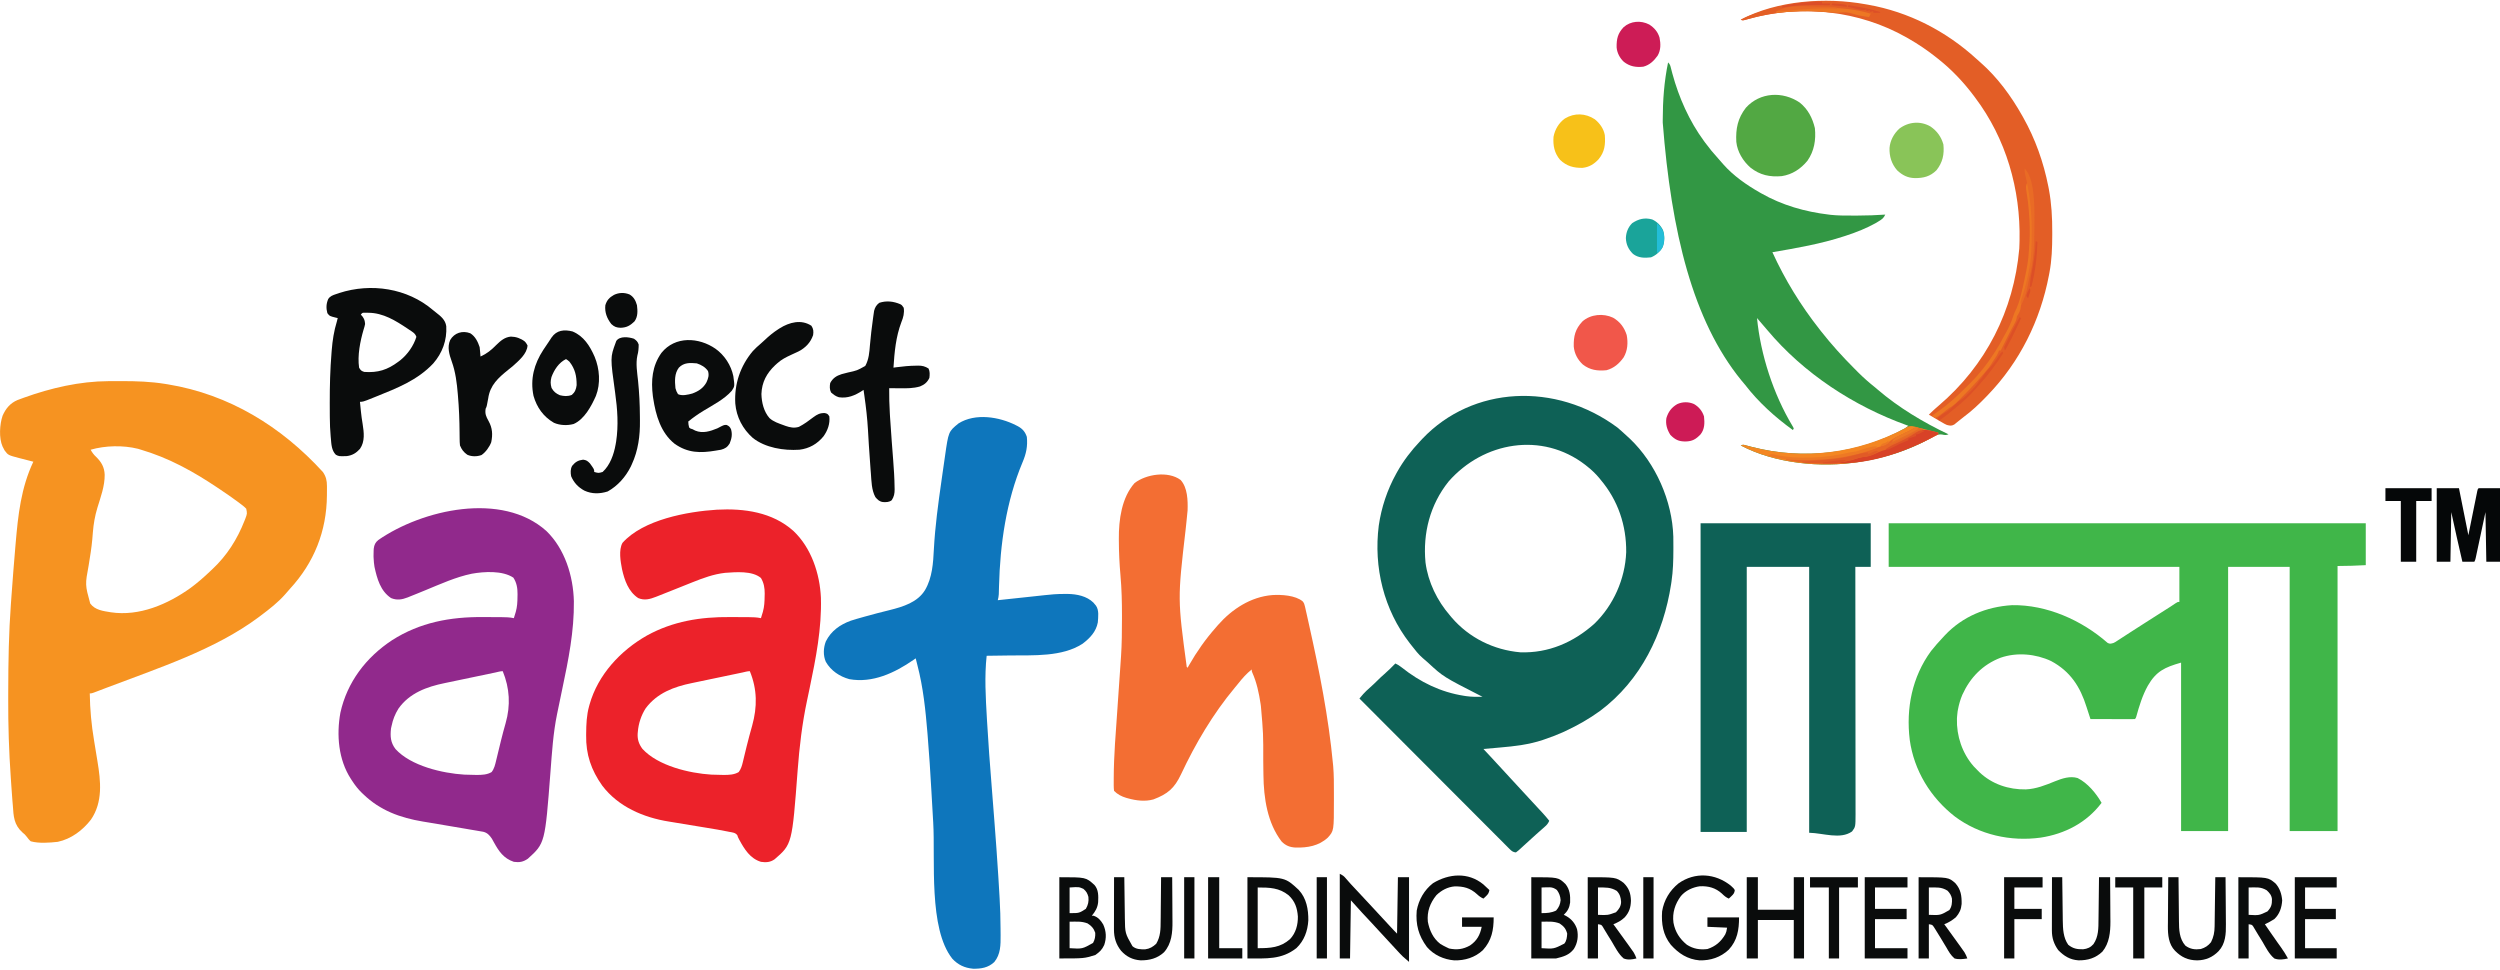 <svg xmlns="http://www.w3.org/2000/svg" width="2924" height="1134" viewBox="0 0 2924 1134" fill="none"><path d="M2209 612C2393.14 612 2577.28 612 2767 612C2767 628.17 2767 644.34 2767 661C2756.01 661.578 2745.01 662 2734 662C2734 764.3 2734 866.6 2734 972C2715.52 972 2697.04 972 2678 972C2678 870.03 2678 768.06 2678 663C2654.24 663 2630.48 663 2606 663C2606 764.97 2606 866.94 2606 972C2587.85 972 2569.7 972 2551 972C2551 906.99 2551 841.98 2551 775C2531.74 780.502 2521.88 785.099 2512.08 802.053C2505.75 813.498 2502.02 825.749 2498.55 838.304C2498 840 2498 840 2497 841C2495.37 841.093 2493.74 841.117 2492.11 841.114C2491.07 841.113 2490.03 841.113 2488.96 841.113C2487.83 841.108 2486.69 841.103 2485.53 841.098C2483.8 841.096 2483.8 841.096 2482.03 841.093C2478.34 841.088 2474.64 841.075 2470.94 841.062C2468.44 841.057 2465.94 841.053 2463.44 841.049C2457.29 841.038 2451.15 841.021 2445 841C2443.44 836.353 2441.89 831.709 2440.46 827.02C2433.01 803.188 2421.47 785.223 2399 773.188C2381 764.689 2358.84 762.679 2339.89 769.277C2319.03 777.275 2304.35 792.353 2295.2 812.519C2292.77 818.206 2291.13 823.927 2290 830C2289.87 830.692 2289.74 831.384 2289.61 832.098C2289.3 834.071 2289.12 836.007 2289 838C2288.95 838.856 2288.89 839.712 2288.84 840.594C2288.22 860.724 2295.06 881.061 2308.38 896.25C2309.9 897.852 2311.44 899.436 2313 901C2314.03 902.048 2314.03 902.048 2315.08 903.117C2329.81 917.162 2349.33 923.643 2369.45 923.27C2381.41 922.758 2392.51 918.286 2403.47 913.818C2411.81 910.467 2421.05 907.325 2430 910C2441.76 915.91 2451.59 927.765 2458 939C2440.56 962.166 2415.1 975.378 2386.7 979.688C2351.65 984.496 2315.12 976.436 2286.56 955.107C2258.09 932.998 2238.59 901.238 2233.63 865.311C2229.15 828.538 2236.37 791.728 2258.56 761.438C2262.81 756.078 2267.3 750.968 2272 746C2272.88 745.042 2273.76 744.084 2274.67 743.098C2295.51 720.946 2323.21 709.648 2353.3 707.797C2393.97 707.164 2434.78 725.376 2465.04 751.918C2467.75 753.414 2469.05 752.812 2472 752C2474.24 750.874 2474.24 750.874 2476.42 749.402C2477.27 748.856 2478.12 748.311 2478.99 747.748C2479.9 747.151 2480.81 746.553 2481.75 745.938C2483.73 744.655 2485.72 743.372 2487.7 742.09C2488.74 741.418 2489.77 740.746 2490.83 740.054C2496.04 736.677 2501.27 733.341 2506.5 730C2508.59 728.662 2510.68 727.323 2512.77 725.984C2519.81 721.478 2526.86 716.993 2533.92 712.516C2534.77 711.979 2535.61 711.443 2536.48 710.891C2537.26 710.394 2538.05 709.897 2538.85 709.385C2540.76 708.158 2542.62 706.894 2544.49 705.609C2547 704 2547 704 2549 704C2549 690.47 2549 676.94 2549 663C2436.8 663 2324.6 663 2209 663C2209 646.17 2209 629.34 2209 612Z" fill="#40B649"></path><path d="M126.809 445.797C128.303 445.786 128.303 445.786 129.828 445.776C133.031 445.758 136.234 445.752 139.437 445.75C140.534 445.749 141.63 445.749 142.759 445.748C159.69 445.764 176.254 446.283 193 449C194.081 449.172 195.162 449.343 196.276 449.52C267.995 461.262 329.088 498.864 377.668 552.059C381.316 557.375 382.381 562.022 382.398 568.418C382.405 569.454 382.405 569.454 382.411 570.511C382.418 572.737 382.399 574.962 382.375 577.187C382.37 577.949 382.366 578.711 382.361 579.496C382.062 621.221 367.37 658.072 339.074 688.738C337.199 690.783 335.41 692.876 333.625 695C325.261 704.55 315.11 712.396 305 720C304.369 720.477 303.738 720.954 303.087 721.445C251.467 760.105 184.621 781.472 125 804.25C123.634 804.773 123.634 804.773 122.24 805.307C119.703 806.276 117.165 807.241 114.625 808.203C113.875 808.49 113.126 808.776 112.354 809.071C107.232 811 107.232 811 105 811C105.247 829.684 106.906 847.579 110 866C110.662 870.024 111.315 874.049 111.969 878.074C112.633 882.163 113.301 886.251 113.981 890.338C117.855 913.725 120.463 938.012 106.375 958.625C96.704 971.141 83.304 981.254 67.582 984.609C57.707 985.686 45.665 986.636 36 984C34.023 982.371 32.719 980.565 31.162 978.533C29.038 975.915 29.038 975.915 26.327 973.695C16.215 964.541 15.859 954.974 15 941.875C14.839 939.992 14.674 938.109 14.504 936.227C14.022 930.631 13.646 925.031 13.288 919.425C13.081 916.195 12.859 912.967 12.63 909.738C10.454 878.916 9.495 848.242 9.613 817.346C9.625 813.989 9.632 810.632 9.638 807.275C9.707 773.637 10.268 740.134 12.737 706.575C12.97 703.412 13.197 700.25 13.422 697.087C14.803 677.712 16.338 658.353 18 639C18.14 637.371 18.14 637.371 18.282 635.709C21.17 602.176 24.506 570.751 39 540C37.866 539.713 37.866 539.713 36.709 539.421C33.261 538.542 29.818 537.646 26.375 536.75C25.185 536.45 23.995 536.149 22.77 535.84C9.484 532.351 9.484 532.351 5.355 526.781C4.97 526.028 4.585 525.276 4.187 524.5C3.789 523.747 3.391 522.994 2.98 522.219C-1.431 512.235 -0.411 496.326 3.027 486.219C6.692 477.859 11.889 471.545 20.434 467.91C22.095 467.276 23.763 466.661 25.438 466.062C26.347 465.728 27.257 465.394 28.194 465.05C59.607 453.743 93.298 445.956 126.809 445.797ZM106 526C107.831 529.257 109.618 531.798 112.375 534.312C118.609 540.349 122.114 546.507 122.437 555.25C122.588 568.494 117.712 581.419 113.891 593.952C111.004 603.459 109.418 612.732 108.617 622.637C108.475 624.383 108.331 626.129 108.187 627.875C108.113 628.779 108.039 629.682 107.962 630.613C107.053 640.767 105.415 650.805 103.764 660.859C99.49 683.867 99.49 683.867 105.5 705.812C111.193 713.625 120.631 714.626 129.625 716.125C162.875 721.15 196.303 706.725 222.868 687.659C230.854 681.739 238.347 675.264 245.532 668.4C246.513 667.464 247.5 666.533 248.491 665.607C265.465 649.726 277.572 630.595 286 609C286.352 608.111 286.704 607.221 287.066 606.305C289.137 600.726 289.137 600.726 288 595C285.837 592.675 283.351 590.834 280.812 588.937C280.038 588.347 279.263 587.757 278.466 587.15C270.77 581.391 262.804 576.024 254.812 570.687C254.191 570.272 253.569 569.856 252.929 569.428C240.177 560.93 227.186 552.909 213.562 545.875C212.576 545.365 211.589 544.855 210.573 544.329C195.809 536.765 180.901 530.773 165 526C163.795 525.635 162.589 525.27 161.348 524.895C144.055 520.597 123.118 521.033 106 526Z" fill="#F69321"></path><path d="M1891.75 500.047C1892.49 500.691 1893.23 501.336 1894 502C1895.22 503.06 1895.22 503.06 1896.47 504.141C1899.02 506.391 1901.52 508.683 1904 511C1904.79 511.724 1905.58 512.449 1906.39 513.195C1936.57 541.955 1955.89 586.039 1957.11 627.639C1957.18 632.009 1957.19 636.379 1957.19 640.75C1957.19 641.532 1957.19 642.313 1957.18 643.119C1957.15 655.512 1956.82 667.721 1955 680C1954.84 681.057 1954.69 682.113 1954.53 683.202C1945.66 741.167 1919.17 795.719 1871.45 831.458C1858.76 840.676 1845.21 848.388 1831 855C1829.89 855.521 1828.78 856.042 1827.63 856.578C1820.82 859.628 1813.87 862.2 1806.81 864.625C1806.02 864.902 1805.24 865.179 1804.43 865.465C1788.29 870.852 1771.68 872.814 1754.81 874.25C1752.88 874.423 1750.94 874.598 1749 874.773C1744.34 875.194 1739.67 875.601 1735 876C1735.39 876.422 1735.79 876.845 1736.2 877.28C1738.01 879.225 1739.83 881.171 1741.65 883.117C1742.27 883.781 1742.89 884.445 1743.53 885.13C1748.15 890.074 1752.73 895.05 1757.29 900.043C1760.16 903.183 1763.05 906.311 1765.94 909.437C1766.44 909.978 1766.94 910.518 1767.45 911.075C1768.46 912.169 1769.47 913.264 1770.48 914.359C1772.99 917.072 1775.5 919.786 1778 922.5C1779 923.583 1780 924.667 1781 925.75C1783 927.917 1785 930.083 1787 932.25C1787.5 932.787 1787.99 933.324 1788.5 933.877C1789.5 934.954 1790.49 936.03 1791.48 937.107C1794.08 939.92 1796.68 942.729 1799.28 945.531C1799.82 946.112 1800.36 946.693 1800.91 947.291C1801.94 948.395 1802.96 949.498 1803.99 950.6C1806.8 953.632 1809.46 956.739 1812 960C1810.65 963.104 1809.23 964.915 1806.62 967.062C1803.05 970.088 1799.57 973.199 1796.12 976.375C1791.53 980.605 1786.92 984.824 1782.25 988.98C1780.81 990.277 1779.38 991.591 1777.96 992.926C1776.12 994.625 1776.12 994.625 1773 997C1769.68 996.718 1768.02 995.39 1765.71 993.081C1765.08 992.456 1764.45 991.83 1763.8 991.186C1763.11 990.492 1762.43 989.799 1761.72 989.084C1760.62 987.986 1760.62 987.986 1759.5 986.867C1757.03 984.403 1754.57 981.929 1752.11 979.455C1750.35 977.69 1748.59 975.927 1746.82 974.164C1743.02 970.362 1739.22 966.555 1735.43 962.744C1729.94 957.234 1724.45 951.733 1718.95 946.233C1710.04 937.31 1701.13 928.381 1692.22 919.447C1683.57 910.769 1674.92 902.093 1666.26 893.422C1665.72 892.888 1665.19 892.353 1664.64 891.803C1661.96 889.122 1659.29 886.441 1656.61 883.76C1634.4 861.516 1612.19 839.262 1590 817C1590.94 815.891 1591.87 814.784 1592.81 813.678C1593.34 813.061 1593.86 812.444 1594.4 811.809C1596.75 809.157 1599.29 806.862 1601.94 804.5C1605.28 801.487 1608.6 798.467 1611.75 795.25C1614.04 792.92 1616.4 790.752 1618.88 788.625C1623.49 784.654 1627.74 780.346 1632 776C1634.81 777.311 1637.14 778.774 1639.55 780.723C1661.08 797.849 1684.99 809.549 1712.31 813.812C1713.1 813.937 1713.89 814.061 1714.7 814.188C1721.14 815.095 1727.5 815.119 1734 815C1733.27 814.628 1732.54 814.257 1731.79 813.874C1688.02 791.5 1688.02 791.5 1670.3 775.109C1668.23 773.21 1666.1 771.418 1663.94 769.625C1658.98 765.292 1655.03 760.186 1651 755C1650.26 754.06 1649.51 753.121 1648.75 752.152C1618.49 713.053 1606.45 663.564 1612.6 614.773C1615.69 593.431 1622.55 572.845 1633 554C1633.35 553.362 1633.71 552.724 1634.07 552.067C1641.52 538.796 1650.53 527.054 1661 516C1661.87 515.067 1662.74 514.133 1663.63 513.172C1722.38 451.351 1819.44 446.442 1891.75 500.047ZM1694.22 563.223C1672.59 590.303 1664.01 623.551 1667.27 657.867C1670.29 680.893 1680.87 702.546 1696 720C1697.01 721.21 1697.01 721.21 1698.04 722.445C1718.35 746.044 1747.16 760.238 1778.12 762.937C1811.03 764.073 1840.2 751.352 1864.54 729.75C1887.09 708.108 1900.73 677.155 1902 646C1902.35 614.5 1892.42 585.148 1872 561C1871.06 559.849 1871.06 559.849 1870.1 558.676C1866.13 553.951 1861.82 549.848 1857 546C1856.05 545.238 1855.1 544.476 1854.12 543.691C1803.5 504.704 1735.03 516.595 1694.22 563.223Z" fill="#0E6156"></path><path d="M928 621C948.855 640.681 958.881 670.928 960.139 699.109C961.175 735.115 954.243 769.847 946.945 804.93C946.772 805.763 946.6 806.596 946.421 807.454C945.602 811.402 944.775 815.347 943.929 819.289C938.186 846.343 934.996 873.277 932.937 900.812C926.424 987.305 926.424 987.305 906 1005C900.99 1008.56 895.952 1008.9 890 1008C877.326 1004.16 870.6 993.114 864.629 982.102C863 979 863 979 862.399 976.935C860.111 973.771 856.625 973.624 852.984 972.939C852.179 972.774 851.374 972.61 850.544 972.441C842.917 970.911 835.251 969.594 827.572 968.353C825.162 967.962 822.753 967.563 820.345 967.162C813.512 966.025 806.677 964.896 799.84 963.787C795.615 963.101 791.393 962.401 787.173 961.692C785.592 961.429 784.01 961.171 782.428 960.92C752.569 956.164 723.138 943.582 704.395 918.885C691.469 900.69 685.18 882.338 685.562 860.062C685.573 858.947 685.573 858.947 685.584 857.809C685.693 846.963 686.081 836.508 689 826C689.199 825.28 689.397 824.561 689.602 823.819C699.465 789.081 725.639 760.903 756.691 743.289C787.155 726.547 819.338 721.422 853.828 721.719C857.551 721.75 861.273 721.76 864.996 721.766C867.383 721.775 869.769 721.785 872.156 721.797C873.811 721.803 873.811 721.803 875.499 721.81C880.435 721.856 885.15 721.954 890 723C890.482 721.438 890.96 719.876 891.437 718.312C891.704 717.442 891.971 716.572 892.246 715.676C893.986 709.501 894.248 703.695 894.312 697.312C894.341 696.37 894.37 695.427 894.4 694.455C894.46 687.734 893.473 681.858 890 676C879.685 667.314 860.58 669.137 848 670C834.699 671.506 822.35 676.06 810 681C808.855 681.455 807.709 681.91 806.529 682.379C800.077 684.942 793.632 687.522 787.191 690.113C781.263 692.497 775.327 694.862 769.375 697.187C768.666 697.467 767.957 697.746 767.226 698.033C760.059 700.821 753.777 702.59 746.437 699.5C734.956 691.933 730.422 678.627 727.523 665.734C725.773 656.589 723.428 643.557 728 635C752.221 607.697 804.057 598.316 838.363 596.141C870.349 594.435 903.335 598.937 928 621ZM868.429 786.541C867.636 786.706 866.842 786.87 866.024 787.039C858.643 788.57 851.266 790.121 843.89 791.678C838.942 792.722 833.993 793.76 829.041 794.781C824.245 795.771 819.452 796.778 814.662 797.797C812.849 798.179 811.034 798.556 809.217 798.926C788.209 803.22 768.594 810.533 755.246 828.34C749.956 836.519 746.747 846.283 746 856C745.937 856.693 745.874 857.387 745.808 858.102C745.442 864.974 747.263 870.317 751.367 875.84C769.454 895.682 806.167 904.406 832 906C835.958 906.17 839.913 906.263 843.875 906.312C845.32 906.339 845.32 906.339 846.795 906.367C852.687 906.36 858.835 906.13 864 903C866.697 899.374 867.753 895.788 868.797 891.426C868.951 890.793 869.106 890.16 869.265 889.508C869.767 887.444 870.258 885.378 870.75 883.312C871.451 880.417 872.159 877.523 872.867 874.629C873.044 873.902 873.222 873.175 873.404 872.425C875.355 864.466 877.518 856.565 879.741 848.677C885.818 826.695 885.722 806.296 877 785C874.171 785 871.204 785.964 868.429 786.541Z" fill="#EC222A"></path><path d="M639 621C660.645 641.95 670.494 673.7 671.203 703.309C671.592 738.319 664.802 771.892 657.6 805.979C655.704 814.98 653.843 823.988 652 833C651.851 833.725 651.701 834.45 651.548 835.196C646.942 857.661 645.552 880.444 643.803 903.262C637.435 986.225 637.435 986.225 617.375 1004.37C611.901 1008.12 607.591 1008.91 601 1008C589.024 1004.01 583.46 995.702 577.639 985.13C577.24 984.414 576.841 983.698 576.43 982.961C576.081 982.319 575.733 981.678 575.374 981.017C572.578 976.914 570.039 973.997 565.123 972.825C563.587 972.544 562.047 972.284 560.504 972.043C559.659 971.894 558.814 971.745 557.943 971.592C555.152 971.105 552.358 970.647 549.562 970.187C547.605 969.85 545.649 969.51 543.692 969.169C537.466 968.088 531.233 967.042 525 966C517.738 964.781 510.478 963.554 503.219 962.315C500.326 961.825 497.43 961.351 494.533 960.878C468.128 956.476 444.559 947.936 425 929C424.461 928.496 423.922 927.992 423.366 927.472C418.838 923.132 415.296 918.495 411.875 913.25C411.354 912.456 410.832 911.663 410.295 910.845C395.811 888.44 393.407 859.607 398.125 833.562C406.033 797.776 428.12 768.839 458.625 748.738C491.188 727.973 526.624 721.39 564.829 721.719C568.551 721.75 572.273 721.76 575.996 721.766C578.383 721.775 580.769 721.785 583.156 721.797C584.811 721.803 584.811 721.803 586.499 721.81C591.435 721.856 596.151 721.954 601 723C601.482 721.438 601.96 719.876 602.437 718.312C602.704 717.442 602.971 716.572 603.246 715.676C604.949 709.63 605.215 703.997 605.25 697.75C605.271 696.846 605.291 695.943 605.312 695.012C605.353 687.97 604.368 681.599 600.437 675.625C587.673 667.115 566.259 668.455 551.792 671.025C532.997 674.921 515.276 683.059 497.598 690.301C495.398 691.201 493.199 692.1 491 693C489.978 693.419 488.955 693.839 487.902 694.271C485.066 695.427 482.222 696.56 479.375 697.687C478.142 698.196 478.142 698.196 476.884 698.715C470.154 701.343 464.179 702.315 457.375 699.5C444.961 691.253 441.009 676.799 438 663C437.453 659.659 437.134 656.382 437 653C436.94 651.865 436.94 651.865 436.879 650.707C436.813 648.452 436.865 646.251 437 644C437.044 643.236 437.088 642.471 437.133 641.684C437.733 637.138 438.962 634.518 442.5 631.562C494.205 595.856 587.167 574.604 639 621ZM579.429 786.541C578.636 786.706 577.842 786.87 577.024 787.039C569.643 788.57 562.266 790.121 554.89 791.678C549.942 792.722 544.993 793.76 540.041 794.781C535.245 795.771 530.452 796.778 525.662 797.797C523.849 798.179 522.034 798.556 520.217 798.926C499.221 803.218 478.865 810.578 465.988 828.855C461.995 835.326 459.521 841.565 458 849C457.773 850.011 457.546 851.021 457.312 852.062C456.323 861.366 456.757 868.382 462.555 876.059C480.509 895.823 517.416 904.421 543 906C546.958 906.17 550.913 906.263 554.875 906.312C556.32 906.339 556.32 906.339 557.795 906.367C563.687 906.36 569.835 906.13 575 903C578.17 898.905 579.135 894.336 580.305 889.395C580.51 888.556 580.716 887.718 580.928 886.855C581.585 884.176 582.231 881.494 582.875 878.812C583.722 875.318 584.575 871.825 585.43 868.332C585.639 867.472 585.849 866.612 586.065 865.726C587.702 859.071 589.486 852.464 591.367 845.874C597.289 825.063 596.214 805.055 588 785C585.171 785 582.204 785.964 579.429 786.541Z" fill="#91298C"></path><path d="M1188.25 497.375C1188.97 497.738 1189.68 498.101 1190.42 498.474C1195.92 501.482 1198.97 504.925 1201 511C1202.06 522.131 1200.27 530.597 1195.93 540.777C1176.79 586.397 1169.72 636.494 1168.45 685.65C1168.4 687.613 1168.34 689.576 1168.28 691.539C1168.25 692.686 1168.22 693.833 1168.19 695.014C1168.03 697.525 1167.65 699.591 1167 702C1167.81 701.912 1168.61 701.825 1169.45 701.734C1177.15 700.899 1184.86 700.075 1192.56 699.262C1196.52 698.844 1200.48 698.422 1204.44 697.991C1234.77 694.692 1234.77 694.692 1246.65 694.672C1247.39 694.67 1248.14 694.669 1248.9 694.668C1259.6 694.864 1271 697.149 1278.86 704.816C1279.34 705.393 1279.82 705.969 1280.31 706.562C1280.8 707.141 1281.29 707.72 1281.8 708.316C1285.66 713.729 1284.43 721.673 1284 728C1281.96 738.856 1274.87 746.282 1266.31 752.812C1242.43 768.499 1208.36 766.294 1181.12 766.625C1178.48 766.663 1175.83 766.702 1173.19 766.742C1166.79 766.837 1160.4 766.922 1154 767C1151.36 791.059 1152.85 815.63 1154.24 839.734C1154.3 840.885 1154.37 842.035 1154.43 843.22C1155.88 868.69 1157.82 894.117 1159.85 919.546C1160.86 932.299 1161.85 945.054 1162.84 957.809C1162.94 959.051 1163.03 960.293 1163.13 961.573C1164.72 982.061 1166.21 1002.55 1167.5 1023.06C1167.58 1024.26 1167.65 1025.45 1167.73 1026.68C1168.18 1033.79 1168.6 1040.89 1169 1048C1169.05 1048.87 1169.1 1049.75 1169.15 1050.65C1169.83 1062.43 1170.21 1074.19 1170.24 1085.99C1170.25 1088.59 1170.28 1091.19 1170.31 1093.79C1170.38 1104.99 1170.42 1116.23 1162.84 1125.28C1155.79 1131.87 1147.38 1133.21 1138 1133C1128.24 1132.09 1120.58 1128.55 1113.88 1121.36C1085.77 1086.08 1094.06 1005.58 1091.49 961.953C1091.42 960.862 1091.36 959.771 1091.29 958.648C1090.65 947.73 1090.02 936.812 1089.41 925.893C1088.18 903.974 1086.79 882.082 1084.97 860.203C1084.89 859.226 1084.81 858.249 1084.73 857.242C1082.52 830.595 1079.79 803.918 1073 778C1072.62 776.477 1072.23 774.954 1071.86 773.43C1071.57 772.298 1071.29 771.166 1071 770C1070.1 770.629 1069.21 771.258 1068.28 771.906C1046.44 786.985 1020.59 799.24 993.371 794.348C981.987 791.216 971.885 784.479 965.906 774.102C962.591 766.58 962.994 757.773 965.902 750.184C972.107 737.841 982.397 730.653 995 726C999.322 724.585 1003.68 723.337 1008.06 722.125C1009.26 721.786 1010.46 721.447 1011.7 721.098C1021.32 718.408 1030.98 715.888 1040.68 713.522C1056.21 709.633 1073.33 704.43 1082 690C1090.44 675.522 1091.43 658.515 1092.27 642.185C1093.71 615.591 1097.29 589.321 1101.06 562.974C1101.5 559.884 1101.93 556.793 1102.37 553.701C1103.07 548.768 1103.78 543.836 1104.5 538.906C1104.77 537.072 1105.03 535.237 1105.29 533.402C1109.37 504.803 1109.37 504.803 1121.06 495.25C1140.63 482.89 1168.7 487.427 1188.25 497.375Z" fill="#0E76BC"></path><path d="M1380.8 561.32C1389.07 570.247 1389.37 585.588 1389 597C1388.69 601.087 1388.24 605.157 1387.79 609.23C1387.53 611.648 1387.28 614.066 1387.02 616.484C1386.88 617.742 1386.75 618.999 1386.61 620.295C1377.29 700.467 1377.29 700.467 1388 780C1388.33 780.33 1388.66 780.66 1389 781C1389.87 779.455 1389.87 779.455 1390.77 777.879C1399.79 762.12 1409.96 747.598 1422 734C1422.83 733.033 1423.67 732.066 1424.52 731.07C1440.88 712.448 1462.86 698.061 1488 696C1498.73 695.34 1514.98 696.21 1523.57 703.299C1525.26 705.311 1525.69 706.764 1526.27 709.317C1526.57 710.641 1526.57 710.641 1526.89 711.991C1527.1 712.957 1527.31 713.923 1527.53 714.918C1527.88 716.447 1527.88 716.447 1528.24 718.007C1529 721.398 1529.75 724.792 1530.5 728.188C1530.76 729.359 1531.02 730.531 1531.29 731.738C1543.16 784.973 1553.86 838.646 1559 893C1559.1 894.08 1559.21 895.16 1559.32 896.273C1560.18 906.468 1560.15 916.66 1560.13 926.885C1560.12 929.928 1560.13 932.971 1560.14 936.014C1560.15 971.657 1560.15 971.657 1553.06 979.625C1542.43 989.465 1529.16 991.63 1515.3 991.309C1508.58 990.959 1503.66 989.027 1498.94 984.188C1482.24 962.428 1478.02 933.211 1477.72 906.551C1477.69 904.579 1477.66 902.608 1477.63 900.636C1477.59 897.195 1477.54 893.754 1477.5 890.312C1477.55 858.007 1477.55 858.007 1474.75 825.875C1474.62 824.985 1474.5 824.095 1474.37 823.179C1472.5 810.799 1469.86 798.142 1464.7 786.68C1464 785 1464 785 1464 783C1457.92 787.851 1453.11 793.272 1448.31 799.363C1446.91 801.117 1445.47 802.841 1444.03 804.562C1418.72 834.925 1398.11 869.889 1381.34 905.617C1373.64 921.936 1365.79 928.668 1349 935C1339.26 937.736 1328.96 936.405 1319.37 933.75C1318.26 933.443 1318.26 933.443 1317.12 933.13C1311.6 931.478 1307.12 929.123 1303 925C1302.46 920.825 1302.62 916.58 1302.62 912.375C1302.62 911.683 1302.62 910.99 1302.62 910.277C1302.69 883.527 1305.02 856.771 1306.86 830.094C1307 828.01 1307.14 825.927 1307.28 823.844C1308.88 800.571 1308.88 800.571 1309.69 789.043C1310.14 782.696 1310.58 776.349 1311 770C1311.06 769.166 1311.11 768.332 1311.17 767.473C1312.13 752.928 1312.24 738.386 1312.25 723.812C1312.25 722.562 1312.25 721.311 1312.26 720.022C1312.27 704.258 1311.9 688.641 1310.5 672.938C1309.3 659.46 1308.67 646.096 1308.62 632.562C1308.62 631.744 1308.61 630.926 1308.6 630.082C1308.44 608.133 1311.84 582.02 1327 565C1340.54 554.522 1366.13 550.561 1380.8 561.32Z" fill="#F36E33"></path><path d="M1989 612C2054.67 612 2120.34 612 2188 612C2188 628.83 2188 645.66 2188 663C2182.06 663 2176.12 663 2170 663C2170 664.528 2170 666.055 2170.01 667.629C2170.05 703.896 2170.08 740.163 2170.1 776.431C2170.1 780.895 2170.11 785.36 2170.11 789.825C2170.11 790.714 2170.11 791.603 2170.11 792.518C2170.12 806.907 2170.14 821.295 2170.15 835.684C2170.17 850.45 2170.18 865.215 2170.19 879.981C2170.19 889.091 2170.2 898.201 2170.22 907.311C2170.23 913.56 2170.23 919.808 2170.23 926.057C2170.23 929.661 2170.23 933.265 2170.24 936.869C2170.25 940.781 2170.25 944.693 2170.24 948.604C2170.25 949.738 2170.25 950.871 2170.26 952.039C2170.2 967.065 2170.2 967.065 2166.12 972.5C2152.47 982.14 2132.71 974.38 2116 974C2116 871.37 2116 768.74 2116 663C2091.91 663 2067.82 663 2043 663C2043 765.3 2043 867.6 2043 973C2025.18 973 2007.36 973 1989 973C1989 853.87 1989 734.74 1989 612Z" fill="#0E6156"></path><path d="M1951 73C1953.33 75.332 1953.58 76.621 1954.37 79.785C1954.63 80.778 1954.89 81.77 1955.15 82.793C1955.57 84.411 1955.57 84.411 1956 86.062C1963.6 114.084 1975.75 141.528 1993 165C1993.41 165.566 1993.83 166.132 1994.25 166.715C1999.14 173.358 2004.33 179.669 2009.92 185.734C2011.82 187.802 2013.63 189.918 2015.44 192.062C2027.18 205.433 2042.62 216.232 2058 225C2058.62 225.357 2059.24 225.713 2059.88 226.081C2084.24 239.996 2111.21 247.68 2139 251C2139.78 251.096 2140.55 251.191 2141.35 251.29C2149.44 252.163 2157.52 252.152 2165.65 252.13C2168.03 252.125 2170.42 252.13 2172.8 252.137C2183.57 252.141 2194.26 251.704 2205 251C2203.17 255.079 2201.17 256.485 2197.31 258.812C2196.3 259.438 2195.28 260.063 2194.24 260.707C2183.15 266.924 2171.49 271.55 2159.44 275.5C2158.37 275.851 2158.37 275.851 2157.29 276.209C2129.8 285.241 2101.46 290.127 2073 295C2087.64 327.141 2106.15 357.244 2128 385C2128.7 385.896 2129.39 386.792 2130.11 387.715C2142.03 402.827 2154.88 417.065 2168.48 430.665C2170 432.192 2171.52 433.728 2173.04 435.264C2179.37 441.627 2185.96 447.412 2193 453C2194.03 453.863 2195.05 454.732 2196.07 455.609C2220.88 476.886 2249.56 493.989 2279 508C2276.02 509.118 2274.62 508.918 2271.41 508.227C2265.56 507.398 2261.35 510.53 2256.44 513.375C2231.44 527.093 2204.14 535.622 2176 540C2175.29 540.117 2174.59 540.234 2173.86 540.355C2129.66 547.427 2075.74 542.041 2036 521C2038.73 519.637 2039.93 520.327 2042.85 521.109C2043.84 521.368 2044.82 521.627 2045.84 521.894C2046.91 522.176 2047.97 522.459 2049.06 522.75C2109.3 538.2 2173.29 531.3 2228 501C2229.34 500.015 2230.68 499.018 2232 498C2231.4 497.785 2230.8 497.57 2230.18 497.348C2168.25 475.051 2109.57 436.842 2067 386C2065.42 384.152 2063.83 382.308 2062.25 380.463C2059.83 377.646 2057.41 374.823 2055 372C2059.17 414.946 2074.16 461.064 2096.41 498.086C2096.94 499.048 2097.46 500.009 2098 501C2097.67 501.66 2097.34 502.32 2097 503C2076.22 488.023 2056.63 470.346 2041 450C2039.56 448.29 2038.13 446.582 2036.69 444.875C1979.81 375.033 1954.71 271.365 1944.75 143.438C1944.75 142.452 1944.75 141.467 1944.75 140.452C1944.75 117.702 1946.38 95.325 1951 73Z" fill="#329744"></path><path d="M2182 5C2183.36 5.233 2183.36 5.233 2184.74 5.472C2232.36 13.887 2275.95 36.258 2311.54 68.762C2313.16 70.24 2314.8 71.701 2316.46 73.144C2336.14 90.374 2352.19 112.288 2365 135C2365.42 135.745 2365.85 136.491 2366.28 137.259C2380.53 162.572 2390.14 189.743 2395.75 218.187C2395.95 219.196 2396.15 220.204 2396.35 221.243C2399.48 238.029 2400.38 254.574 2400.31 271.625C2400.31 273.145 2400.31 273.145 2400.31 274.695C2400.26 289.664 2399.84 304.261 2397 319C2396.82 319.947 2396.65 320.894 2396.46 321.87C2386.36 374.806 2362.46 423.149 2325 462C2324.38 462.643 2323.77 463.285 2323.14 463.947C2314.81 472.605 2306.32 480.598 2296.66 487.748C2294.96 489.029 2293.32 490.359 2291.67 491.707C2290.61 492.555 2289.56 493.402 2288.5 494.25C2287.58 494.998 2286.66 495.745 2285.72 496.516C2282.22 498.423 2280.82 497.923 2277 497C2274.39 495.785 2274.39 495.785 2271.82 494.277C2270.89 493.739 2269.96 493.201 2269.01 492.646C2268.06 492.082 2267.11 491.519 2266.12 490.937C2265.15 490.37 2264.18 489.802 2263.17 489.217C2260.78 487.819 2258.39 486.414 2256 485C2259.66 481.24 2263.49 477.813 2267.5 474.437C2322.72 427.416 2355.33 363.239 2361.75 290.812C2361.87 288.543 2361.94 286.272 2362 284C2362.02 283.165 2362.04 282.331 2362.06 281.471C2363.32 221.38 2346.4 162.275 2310 114C2309.58 113.432 2309.15 112.864 2308.72 112.279C2296.66 96.195 2282.77 81.464 2267 69C2266.38 68.507 2265.77 68.014 2265.13 67.506C2254.58 59.097 2243.72 51.673 2232 45C2231.25 44.571 2230.5 44.142 2229.73 43.7C2174.26 12.311 2107.51 5.071 2046.25 21.812C2045.45 22.044 2044.64 22.275 2043.81 22.513C2038.2 24.1 2038.2 24.1 2036 23C2078.49 0.503 2135.19 -3.496 2182 5Z" fill="#E35E26"></path><path d="M506.35 362.615C507.489 363.571 508.649 364.5 509.826 365.408C515.533 369.829 520.901 374.067 521.953 381.562C522.883 397.966 517.411 412.832 506.688 425.125C488.468 444.527 464.622 453.885 440.375 463.625C439.193 464.102 439.193 464.102 437.986 464.588C435.73 465.495 433.471 466.394 431.211 467.289C430.528 467.564 429.844 467.838 429.14 468.121C426.264 469.248 424.12 470 421 470C421.288 472.896 421.579 475.792 421.875 478.687C421.964 479.557 422.053 480.426 422.144 481.321C422.656 486.186 423.288 490.991 424.125 495.812C425.685 505.689 427.043 516.395 421 525C416.607 529.82 412.204 532.576 405.66 533.441C396.472 533.751 396.472 533.751 392.824 531.891C387.802 526.856 387.58 519.741 387 513C386.92 512.161 386.84 511.321 386.758 510.457C386.082 503.03 385.812 495.662 385.762 488.207C385.752 487.002 385.742 485.797 385.732 484.555C385.707 480.641 385.694 476.727 385.688 472.812C385.686 472.144 385.685 471.476 385.683 470.788C385.649 451.344 386.159 432.015 387.75 412.625C387.868 411.124 387.868 411.124 387.988 409.592C388.926 397.964 390.574 387.163 394 376C394.344 374.669 394.683 373.337 395 372C394.313 371.853 393.626 371.706 392.918 371.555C385.559 369.723 385.559 369.723 382.875 366.25C381.311 360.442 381.507 355.31 383.867 349.781C386.065 346.326 389.304 345.258 393 344C394.235 343.578 395.47 343.157 396.742 342.723C433.906 330.686 476.33 336.981 506.35 362.615ZM422 368C422.639 368.701 423.279 369.402 423.938 370.125C426.263 373.366 426.68 375.06 427 379C426.328 382.094 426.328 382.094 425.25 385.5C421.288 399.038 417.904 415.903 420 430C421.808 433.118 422.52 433.84 426 435C441.897 436.124 453.097 432.677 466 423C466.743 422.443 467.485 421.886 468.25 421.312C476.75 414.407 483.753 404.503 487 394C485.589 389.765 482.501 388.263 478.938 385.875C478.224 385.392 477.51 384.909 476.775 384.412C462.706 375.027 448.209 365.904 430.813 365.812C429.582 365.798 428.35 365.784 427.082 365.769C423.894 365.671 423.894 365.671 422 368Z" fill="#0A0C0C"></path><path d="M1053.07 355.832C1055 357 1055 357 1057 360C1057.9 366.124 1056.55 371.203 1054.25 376.813C1047.76 394.01 1046.16 411.77 1045 430C1046.53 429.783 1046.53 429.783 1048.09 429.562C1055.95 428.507 1063.75 427.773 1071.69 427.688C1072.43 427.67 1073.17 427.653 1073.93 427.635C1078.69 427.639 1081.97 428.457 1086 431C1087.74 434.479 1087.45 438.196 1087 442C1084.59 447.119 1081.2 449.928 1076 452C1068.19 454.26 1060.44 454.242 1052.38 454.125C1051.18 454.116 1049.99 454.107 1048.75 454.098C1045.84 454.074 1042.92 454.042 1040 454C1039.91 463.869 1040.14 473.646 1040.75 483.5C1040.83 484.917 1040.92 486.334 1041 487.751C1041.59 497.409 1042.29 507.058 1043.02 516.707C1043.11 517.907 1043.2 519.107 1043.3 520.343C1043.75 526.336 1044.2 532.329 1044.68 538.32C1045.49 548.805 1046.19 559.274 1046.3 569.793C1046.33 571.066 1046.33 571.066 1046.36 572.365C1046.36 577.326 1045.72 580.689 1043 585C1040.03 587.424 1036.72 587.365 1032.96 587.246C1028.63 586.702 1026.52 584.63 1023.81 581.375C1019.26 572.891 1019.3 562.804 1018.56 553.375C1018.44 551.814 1018.31 550.252 1018.18 548.691C1017.44 539.462 1016.81 530.229 1016.25 520.988C1016.15 519.457 1016.15 519.457 1016.06 517.895C1015.75 512.901 1015.46 507.906 1015.18 502.91C1014.4 489.507 1012.91 476.287 1011 463C1010.9 462.271 1010.79 461.542 1010.69 460.792C1010.46 459.194 1010.23 457.597 1010 456C1009.41 456.398 1008.81 456.797 1008.2 457.207C999.776 462.591 991.445 466.092 981.301 464.652C977.43 463.555 975.023 461.637 972 459C970.198 455.397 970.343 451.917 971 448C974.051 442.269 978.26 439.542 984.344 437.609C986.722 436.962 989.108 436.342 991.5 435.75C1002.45 433.355 1002.45 433.355 1012 428C1016.25 420.436 1016.83 411.983 1017.5 403.5C1018.44 393.295 1019.54 383.144 1021 373C1021.15 371.868 1021.31 370.735 1021.47 369.568C1021.62 368.515 1021.78 367.461 1021.94 366.375C1022.07 365.455 1022.2 364.534 1022.34 363.586C1023.38 359.497 1025.02 356.746 1028.38 354.188C1036.81 351.423 1045.01 352.387 1053.07 355.832Z" fill="#0A0C0C"></path><path d="M837 408C847.481 415.546 855.082 427.221 857.707 439.906C859.366 451.762 859.366 451.762 855.875 457.062C847.089 467.058 833.836 473.724 822.616 480.559C816.425 484.357 810.623 488.401 805 493C805.181 496.438 805.181 496.438 806 500C807.628 501.4 807.628 501.4 810 502C811.031 502.536 812.062 503.072 813.125 503.625C821.938 507.274 830.574 504.452 839 501C840.489 500.249 841.97 499.481 843.437 498.687C847 497 847 497 849.812 497C852.701 498.321 853.566 499.131 855 502C856.756 508.191 855.764 512.862 853.398 518.738C850.783 522.968 848.074 524.707 843.293 526.012C841.927 526.252 840.558 526.477 839.187 526.687C838.514 526.804 837.84 526.921 837.146 527.041C819.227 530.076 804.418 529.928 789 519C772.867 506.181 766.978 485.558 764 466C763.867 465.13 763.734 464.26 763.598 463.363C761.333 445.093 762.705 428.122 773.594 412.75C789.633 392.777 817.428 394.368 837 408ZM794 430C788.733 436.947 789.208 445.687 790 454C790.696 456.821 791.455 458.505 793 461C797.772 463.386 804.811 461.593 809.77 460.25C817.013 457.58 822.679 453.916 826.375 447C828.398 442.393 829.581 438.899 828.062 433.937C824.794 429.282 820.349 426.783 815 425C807.059 424.24 799.833 423.937 794 430Z" fill="#0A0C0C"></path><path d="M2105 120C2114.65 127.775 2119.85 138.012 2122.69 149.875C2124.06 163.596 2122.01 176.508 2114 188C2106.14 197.535 2096.32 204.087 2084 206C2070.02 207.238 2058.48 204.833 2047.37 196.059C2038.67 188.499 2031.97 177.521 2030.78 165.858C2030 150.606 2032.42 138.328 2042 126C2058.5 107.726 2085.13 106.497 2105 120Z" fill="#52A843"></path><path d="M949 381C951.494 384.742 951.628 387.668 951 392C947.965 400.777 942.102 406.773 934 411C931.178 412.338 928.338 413.635 925.5 414.938C919.449 417.73 913.951 420.456 909 425C908.255 425.666 907.51 426.333 906.742 427.02C896.732 436.451 891.037 446.974 890.562 460.813C890.798 470.666 893.327 481.42 900 489C904.634 493.272 910.742 495.18 916.562 497.313C917.283 497.58 918.003 497.847 918.745 498.122C924.075 499.974 928.899 500.984 934.449 499.223C940.543 496.064 945.802 492.205 951.242 488.031C955.817 484.662 958.972 482.934 964.812 483.125C968 484 968 484 970 487C970.914 495.534 968.144 503.362 963.187 510.313C955.81 519.283 946.675 524.537 935 526C916.739 527.216 895.039 523.774 880.43 512.156C868.653 501.705 861.34 487.812 860 472C858.675 449.193 865.884 427.995 880.562 410.563C883.445 407.443 886.543 404.642 889.789 401.906C891.383 400.532 892.936 399.108 894.461 397.656C899.459 392.907 904.46 388.79 910.25 385.063C910.816 384.697 911.382 384.332 911.965 383.956C923.215 376.936 937.123 373.195 949 381Z" fill="#0A0C0C"></path><path d="M550.082 389.816C555.895 393.451 558.888 399.665 561 406C561.222 407.892 561.406 409.789 561.562 411.688C561.646 412.681 561.73 413.675 561.816 414.699C561.877 415.458 561.938 416.218 562 417C569.46 413.67 574.818 409.262 580.5 403.438C585.57 398.494 590.324 394.322 597.562 393.688C603.472 393.786 609.111 395.745 613.781 399.391C615.187 400.875 615.187 400.875 617 404C616.442 413.837 606.938 421.707 600 428C598.239 429.45 596.468 430.886 594.687 432.313C582.751 441.925 573.171 450.418 571 466C570.66 467.857 570.307 469.711 569.937 471.563C569.704 472.771 569.704 472.771 569.465 474.004C569 476 569 476 568 478C567.066 484.07 568.503 487.226 571.5 492.563C575.933 500.614 576.424 508.076 574.551 517.184C572.6 522.564 567.942 529.057 563.137 532.23C557.896 534.118 551.618 534.207 546.543 531.867C542.226 528.808 540.075 525.917 538 521C537.719 518.295 537.582 515.814 537.594 513.113C537.574 511.536 537.554 509.959 537.534 508.381C537.529 507.555 537.524 506.729 537.518 505.878C537.416 491.562 536.858 477.325 535.625 463.063C535.568 462.362 535.51 461.662 535.451 460.941C534.381 448.054 532.795 435.028 528.375 422.813C525.441 414.607 522.892 406.158 526.5 397.75C531.364 389.276 540.965 386.241 550.082 389.816Z" fill="#0A0C0C"></path><path d="M741.5 396.187C744.534 398.387 745.738 399.436 747 403C746.981 407.287 746.688 411.641 745.483 415.772C743.408 425.337 745.278 435.923 746.284 445.557C747.674 459.246 748.346 472.902 748.422 486.66C748.432 488.477 748.449 490.294 748.473 492.111C748.68 509.698 746.445 526.905 739 543C738.582 543.916 738.165 544.833 737.734 545.777C731.716 557.831 722.529 568.244 710.75 574.812C701.487 577.746 692.291 577.92 683.434 573.809C676.216 569.861 671.234 564.608 668 557C667.259 552.749 667.059 548.722 669.168 544.863C672.87 540.324 676.157 538.355 682 537.625C685.927 538.116 687.239 539.168 690 542C695 548.95 695 548.95 695 552C700.038 553.419 700.038 553.419 704.844 552C713.586 544.053 718 531.336 720 520C720.204 518.869 720.407 517.739 720.617 516.574C723.524 497.402 722.159 478.655 719.5 459.562C713.731 418.082 713.731 418.082 720 401C720.26 400.275 720.521 399.551 720.789 398.805C724.883 392.704 735.508 394.154 741.5 396.187Z" fill="#0A0C0C"></path><path d="M669.578 387.648C682.717 393.023 690.015 404.737 695.453 417.215C701.342 431.332 702.639 448.534 697 463C691.686 474.983 683.484 490.437 670.918 495.906C663.592 497.913 654.855 497.574 647.875 494.5C635.555 487.39 627.839 476.485 624 463C619.907 443.407 624.693 425.72 635.469 409.199C637.565 406.019 639.69 402.86 641.839 399.715C642.962 398.057 644.052 396.376 645.141 394.695C651.08 386.086 659.84 385.199 669.578 387.648ZM662 420C653.572 424.086 648.209 432.46 645 441C643.742 445.753 643.727 449.073 645.125 453.813C647.695 458.182 650.211 460.205 654.813 462.25C659.733 463.408 663.995 463.802 668.813 461.875C672.498 458.716 673.845 455.261 674.434 450.484C674.445 439.712 672.723 431.613 666 423C663.894 421.167 663.894 421.167 662 420Z" fill="#0A0C0C"></path><path d="M2850 571C2858.58 571 2867.16 571 2876 571C2879.63 589.15 2883.26 607.3 2887 626C2890.58 608.274 2890.58 608.274 2894.15 590.547C2894.6 588.335 2895.05 586.122 2895.5 583.91C2895.73 582.749 2895.96 581.588 2896.2 580.392C2896.42 579.296 2896.65 578.2 2896.88 577.071C2897.07 576.113 2897.26 575.156 2897.46 574.17C2898 572 2898 572 2899 571C2907.25 571 2915.5 571 2924 571C2924 599.38 2924 627.76 2924 657C2918.72 657 2913.44 657 2908 657C2907.5 628.29 2907.5 628.29 2907 599C2903.09 617.339 2903.09 617.339 2899.19 635.679C2898.7 637.971 2898.21 640.263 2897.72 642.555C2897.47 643.754 2897.21 644.953 2896.95 646.188C2896.71 647.324 2896.47 648.461 2896.22 649.632C2895.9 651.118 2895.9 651.118 2895.58 652.634C2895 655 2895 655 2894 657C2889.38 657 2884.76 657 2880 657C2875.49 637.702 2871.21 618.365 2867 599C2866.67 618.14 2866.34 637.28 2866 657C2860.72 657 2855.44 657 2850 657C2850 628.62 2850 600.24 2850 571Z" fill="#050708"></path><path d="M1567 1022C1570.64 1023.82 1571.82 1024.65 1574.27 1027.61C1577.94 1031.94 1581.78 1036.07 1585.69 1040.19C1592.03 1046.9 1598.32 1053.65 1604.57 1060.45C1611.56 1068.05 1618.58 1075.63 1625.62 1083.19C1626.23 1083.84 1626.83 1084.48 1627.46 1085.15C1628.02 1085.76 1628.58 1086.36 1629.16 1086.98C1629.66 1087.52 1630.16 1088.05 1630.68 1088.6C1631.77 1089.75 1632.88 1090.88 1634 1092C1634.33 1070.22 1634.66 1048.44 1635 1026C1639.29 1026 1643.58 1026 1648 1026C1648 1058.67 1648 1091.34 1648 1125C1640.12 1118.25 1640.12 1118.25 1637.46 1115.37C1636.57 1114.42 1636.57 1114.42 1635.66 1113.44C1635.05 1112.78 1634.44 1112.12 1633.81 1111.44C1633.16 1110.74 1632.51 1110.04 1631.84 1109.32C1629.89 1107.21 1627.94 1105.11 1626 1103C1624.93 1101.84 1623.85 1100.68 1622.78 1099.52C1619.85 1096.35 1616.92 1093.18 1614 1090C1612.04 1087.87 1610.08 1085.75 1608.12 1083.62C1607.64 1083.1 1607.15 1082.57 1606.65 1082.02C1603.91 1079.06 1601.17 1076.11 1598.41 1073.16C1597.8 1072.51 1597.19 1071.86 1596.57 1071.19C1595.4 1069.95 1594.24 1068.7 1593.07 1067.46C1588.62 1062.71 1584.33 1057.87 1580 1053C1579.67 1075.44 1579.34 1097.88 1579 1121C1575.04 1121 1571.08 1121 1567 1121C1567 1088.33 1567 1055.66 1567 1022Z" fill="#0A0C0C"></path><path d="M2258 148C2265.64 153.315 2270.49 160.043 2273 169C2274.18 180.584 2272.13 190.017 2264.84 199.176C2257.47 206.469 2249.82 208.304 2239.78 208.315C2231.21 208.14 2225.06 204.98 2218.86 199.168C2212.34 191.566 2209.66 182.914 2210 173C2210.69 164.385 2214.97 156.519 2221.25 150.625C2232.05 142.327 2246.14 141.117 2258 148Z" fill="#89C458"></path><path d="M1886.63 371.563C1894.72 376.248 1899.73 382.924 1902.59 391.824C1904.3 400.852 1903.71 410.03 1899 418C1893.81 425.284 1887.68 430.59 1879 433C1868.5 434.07 1859.6 432.857 1851.19 426.25C1845.13 420.592 1841.41 413.546 1840.66 405.266C1840.39 393.207 1842.39 384.857 1850.84 375.914C1860.39 367.449 1875.26 366.201 1886.63 371.563Z" fill="#F1574A"></path><path d="M2024.34 1035.87C2027.86 1039.11 2027.86 1039.11 2029 1041C2028.76 1044.37 2027.35 1045.99 2024.94 1048.25C2024.39 1048.77 2023.84 1049.29 2023.28 1049.83C2022.86 1050.21 2022.43 1050.6 2022 1051C2018.65 1049.55 2016.52 1047.68 2013.94 1045.12C2006.41 1038.37 1998.31 1036.2 1988.28 1036.55C1979.83 1037.71 1971.6 1041.46 1966 1048C1959.11 1057.28 1955.77 1067.62 1957.28 1079.14C1959.24 1089.92 1964.55 1098.1 1973 1105C1980.56 1109.82 1988.17 1111.08 1997 1110C2006.62 1106.82 2012.81 1101.43 2017.88 1092.81C2019.22 1089.71 2019.22 1089.71 2020 1085C2012.41 1084.67 2004.82 1084.34 1997 1084C1997 1080.37 1997 1076.74 1997 1073C2009.21 1073 2021.42 1073 2034 1073C2034 1087.53 2032 1099.87 2021.94 1110.75C2012.43 1119.69 2000.7 1123.52 1987.83 1123.25C1973.74 1121.99 1963.45 1115.34 1954.17 1104.95C1945 1093.37 1943.03 1080.47 1944 1066C1946.17 1052.71 1952.81 1041.68 1963.23 1033.18C1982.44 1019.65 2006.14 1021.32 2024.34 1035.87Z" fill="#0A0C0C"></path><path d="M1734.84 1034.32C1737.28 1036.5 1739.66 1038.72 1742 1041C1741.42 1044.35 1740.41 1045.94 1737.94 1048.25C1737.39 1048.77 1736.84 1049.29 1736.28 1049.83C1735.86 1050.21 1735.43 1050.6 1735 1051C1731.89 1049.61 1729.72 1047.96 1727.25 1045.62C1719.34 1038.54 1711.85 1036.62 1701.39 1036.72C1693.19 1037.39 1685.86 1041.3 1680 1047C1672.57 1056.24 1668.88 1066.12 1670 1078C1671.98 1088.19 1676.13 1097.49 1684.53 1103.95C1686.97 1105.47 1689.4 1106.78 1692 1108C1692.95 1108.45 1693.9 1108.91 1694.88 1109.37C1704.02 1111.2 1711.09 1110.4 1719.3 1105.84C1727.42 1100.31 1731.1 1093.49 1733 1084C1725.41 1084 1717.82 1084 1710 1084C1710 1080.37 1710 1076.74 1710 1073C1722.21 1073 1734.42 1073 1747 1073C1747 1087.84 1744.64 1100.07 1734.38 1111.31C1725.13 1119.92 1713.3 1123.54 1700.89 1123.25C1688.6 1122.2 1677.12 1117.05 1668.94 1107.62C1659.09 1094.29 1655.64 1081.38 1657 1065C1659.39 1052.24 1665.75 1041.05 1676 1033C1694.59 1021.73 1717.07 1019.8 1734.84 1034.32Z" fill="#0A0C0C"></path><path d="M1459 1026C1502.99 1026 1502.99 1026 1518.99 1040.83C1528.08 1050.66 1530.37 1063.6 1530.21 1076.54C1529.47 1088.8 1525.37 1100.27 1516.31 1108.88C1498.91 1122.57 1480.97 1121 1459 1121C1459 1089.65 1459 1058.3 1459 1026ZM1471 1038C1471 1061.43 1471 1084.86 1471 1109C1485.87 1109 1497.51 1108.35 1508.81 1098.41C1515.63 1091.18 1518.11 1081.76 1518 1072C1517.28 1062.02 1514.63 1054.12 1507.25 1047.19C1496.26 1038.28 1484.92 1038 1471 1038Z" fill="#0A0C0C"></path><path d="M1865.3 139.508C1871.12 144.22 1875.64 150.522 1877 158C1877.85 169.084 1876.83 177.68 1869.62 186.375C1864.32 191.987 1858.7 195.487 1850.92 196.336C1840.43 196.465 1832.53 194.347 1824.76 187.066C1817.96 179.073 1816.25 170.187 1817 160C1818.66 151.372 1823.19 143.664 1830.37 138.563C1841.55 131.816 1854.36 132.335 1865.3 139.508Z" fill="#F7C119"></path><path d="M1239 1026C1270.03 1026 1270.03 1026 1280 1035C1285.02 1040.58 1284.69 1048.09 1284.39 1055.2C1283.72 1061.65 1281.14 1066.04 1277 1071C1277.68 1071.02 1278.36 1071.04 1279.06 1071.06C1284.33 1072.74 1287.6 1076.59 1290.34 1081.3C1293.91 1089.24 1294.3 1096.99 1291.5 1105.25C1288.96 1110.79 1286.06 1113.54 1281 1117C1268 1121 1268 1121 1239 1121C1239 1089.65 1239 1058.3 1239 1026ZM1251 1038C1251 1047.9 1251 1057.8 1251 1068C1262.14 1068.03 1262.14 1068.03 1270 1063C1272.7 1058.23 1273.58 1054.45 1273 1049C1271.73 1044.59 1270.61 1042.51 1267.06 1039.56C1261.86 1037.28 1261.86 1037.28 1251 1038ZM1251 1078C1251 1088.23 1251 1098.46 1251 1109C1265.93 1109.93 1265.93 1109.93 1278.44 1102.81C1280.6 1098.92 1281.19 1095.44 1281 1091C1279.38 1086.03 1276.45 1082.69 1272 1080C1264.67 1077.3 1259.35 1078 1251 1078Z" fill="#0A0C0C"></path><path d="M1791 1026C1822.61 1026 1822.61 1026 1831 1034C1836.17 1040.53 1836.71 1047.36 1836.43 1055.49C1835.68 1061.61 1833.48 1065.74 1829 1070C1830.03 1070.52 1831.06 1071.03 1832.12 1071.56C1838.2 1075.07 1842.36 1080.15 1844.53 1086.84C1846.28 1094.9 1845.19 1102.97 1840.75 1109.98C1835.16 1117.14 1828.65 1118.84 1820 1121C1810.43 1121 1800.86 1121 1791 1121C1791 1089.65 1791 1058.3 1791 1026ZM1803 1038C1803 1047.9 1803 1057.8 1803 1068C1809.42 1068 1814.23 1067.72 1820 1065C1823.29 1061.15 1824.82 1057.85 1825.31 1052.81C1824.93 1048.11 1823.74 1044.83 1821 1041C1815.27 1036.42 1811.01 1038 1803 1038ZM1803 1078C1803 1088.23 1803 1098.46 1803 1109C1817.31 1109.93 1817.31 1109.93 1829.61 1103.66C1832.36 1100.38 1832.73 1096.17 1833 1092C1831.49 1086.24 1828.94 1083.26 1824 1080C1816.67 1077.3 1811.35 1078 1803 1078Z" fill="#0A0C0C"></path><path d="M2243 500C2245.04 500.508 2247.08 501.011 2249.13 501.508C2251.27 502.046 2253.42 502.585 2255.56 503.125C2256.67 503.402 2257.77 503.679 2258.91 503.965C2261.61 504.642 2264.3 505.321 2267 506C2267 506.66 2267 507.32 2267 508C2238.27 523.773 2208.47 534.948 2176 540C2175.29 540.117 2174.59 540.234 2173.86 540.355C2129.66 547.427 2075.74 542.041 2036 521C2038.73 519.637 2039.93 520.327 2042.85 521.109C2043.84 521.368 2044.83 521.627 2045.84 521.894C2046.91 522.176 2047.97 522.459 2049.06 522.75C2110.35 538.47 2172.03 530.172 2228 501C2228.95 500.389 2229.9 499.778 2230.88 499.148C2235.42 497.479 2238.46 498.688 2243 500Z" fill="#F48722"></path><path d="M2043 1026C2047.29 1026 2051.58 1026 2056 1026C2056 1038.54 2056 1051.08 2056 1064C2069.86 1064 2083.72 1064 2098 1064C2098 1051.46 2098 1038.92 2098 1026C2101.96 1026 2105.92 1026 2110 1026C2110 1057.35 2110 1088.7 2110 1121C2106.04 1121 2102.08 1121 2098 1121C2098 1106.15 2098 1091.3 2098 1076C2084.14 1076 2070.28 1076 2056 1076C2056 1090.85 2056 1105.7 2056 1121C2051.71 1121 2047.42 1121 2043 1121C2043 1089.65 2043 1058.3 2043 1026Z" fill="#0A0C0C"></path><path d="M2618 1026C2652.6 1026 2652.6 1026 2661.28 1033.12C2666.44 1038.75 2668.66 1045.71 2669.25 1053.19C2668.7 1061.51 2666.22 1069.2 2660 1075C2656.46 1077.28 2652.81 1079.21 2649 1081C2650.58 1083.31 2652.17 1085.63 2653.75 1087.94C2654.24 1088.65 2654.73 1089.36 2655.23 1090.1C2657.88 1093.95 2660.55 1097.79 2663.26 1101.6C2663.79 1102.35 2664.32 1103.09 2664.87 1103.86C2665.89 1105.29 2666.91 1106.72 2667.94 1108.15C2670.9 1112.31 2673.54 1116.52 2676 1121C2670.58 1122.23 2665.31 1123.05 2660 1121C2653.93 1115.94 2650.19 1108.3 2646.25 1101.56C2644.56 1098.78 2642.85 1096.01 2641.13 1093.25C2640.07 1091.53 2639.03 1089.8 2638.01 1088.06C2637.54 1087.28 2637.07 1086.5 2636.59 1085.69C2636.18 1085 2635.78 1084.31 2635.36 1083.6C2633.89 1081.56 2633.89 1081.56 2630 1081C2630 1094.2 2630 1107.4 2630 1121C2626.04 1121 2622.08 1121 2618 1121C2618 1089.65 2618 1058.3 2618 1026ZM2630 1038C2630 1048.56 2630 1059.12 2630 1070C2642.14 1070.71 2642.14 1070.71 2652 1066C2656.5 1061.15 2657.35 1058.01 2657.29 1051.54C2656.77 1046.97 2654.39 1044.29 2651.12 1041.25C2643.82 1036.95 2638.9 1038 2630 1038Z" fill="#0A0C0C"></path><path d="M1857 1026C1889.86 1026 1889.86 1026 1899 1032.62C1905.33 1038.98 1907.2 1044.49 1907.56 1053.44C1907.31 1061.45 1905.54 1067.1 1900.13 1073.06C1896.05 1076.88 1892.14 1078.92 1887 1081C1887.63 1081.85 1888.26 1082.7 1888.91 1083.58C1894.55 1091.2 1900.09 1098.88 1905.56 1106.62C1906.17 1107.48 1906.78 1108.33 1907.4 1109.21C1907.97 1110.02 1908.54 1110.83 1909.13 1111.66C1909.63 1112.38 1910.14 1113.1 1910.66 1113.83C1912.09 1116.15 1913.06 1118.45 1914 1121C1908.85 1122.26 1904 1123.02 1899 1121C1893.02 1115.86 1889.27 1108.27 1885.31 1101.56C1883.61 1098.78 1881.9 1096.01 1880.17 1093.25C1879.11 1091.53 1878.06 1089.8 1877.03 1088.06C1876.56 1087.28 1876.09 1086.5 1875.6 1085.69C1875.2 1085 1874.79 1084.31 1874.37 1083.6C1872.89 1081.56 1872.89 1081.56 1869 1081C1869 1094.2 1869 1107.4 1869 1121C1865.04 1121 1861.08 1121 1857 1121C1857 1089.65 1857 1058.3 1857 1026ZM1869 1038C1869 1048.56 1869 1059.12 1869 1070C1880.41 1070.47 1880.41 1070.47 1890 1067C1893.48 1063.52 1895.95 1059.93 1896.04 1054.89C1895.67 1049.64 1894.73 1045.92 1891 1042C1883.67 1037.55 1877.83 1038 1869 1038Z" fill="#0A0C0C"></path><path d="M2244 1026C2279.03 1026 2279.03 1026 2287 1033C2293.45 1040.41 2294.46 1047.61 2294.32 1057.29C2293.77 1063.71 2291.74 1067.94 2287.62 1072.81C2283.33 1076.39 2279.21 1079 2274 1081C2274.63 1081.85 2275.26 1082.7 2275.91 1083.58C2281.55 1091.2 2287.09 1098.88 2292.56 1106.62C2293.17 1107.48 2293.78 1108.33 2294.4 1109.21C2294.97 1110.02 2295.54 1110.83 2296.13 1111.66C2296.63 1112.38 2297.14 1113.1 2297.66 1113.83C2299.09 1116.15 2300.06 1118.45 2301 1121C2295.98 1121.76 2290.95 1122.42 2286 1121C2281.74 1117.44 2279.25 1113.02 2276.56 1108.25C2275.84 1107.05 2275.11 1105.85 2274.37 1104.65C2272.92 1102.29 2271.5 1099.91 2270.09 1097.52C2268.03 1094.03 2265.9 1090.59 2263.71 1087.17C2263.1 1086.2 2262.48 1085.22 2261.84 1084.22C2260.03 1081.59 2260.03 1081.59 2256 1081C2256 1094.2 2256 1107.4 2256 1121C2252.04 1121 2248.08 1121 2244 1121C2244 1089.65 2244 1058.3 2244 1026ZM2256 1038C2256 1048.56 2256 1059.12 2256 1070C2269.38 1070.55 2269.38 1070.55 2279.94 1064.44C2282.9 1060.4 2283.26 1055.89 2283 1051C2282.17 1047.14 2280.52 1044.53 2277.75 1041.69C2270.42 1037.19 2265 1038 2256 1038Z" fill="#0A0C0C"></path><path d="M1303 1026C1306.96 1026 1310.92 1026 1315 1026C1315.02 1027.69 1315.04 1029.38 1315.06 1031.12C1315.13 1036.75 1315.21 1042.38 1315.29 1048.01C1315.34 1051.42 1315.38 1054.83 1315.42 1058.24C1315.47 1062.17 1315.53 1066.11 1315.59 1070.04C1315.6 1071.24 1315.61 1072.45 1315.62 1073.68C1315.9 1091.57 1315.9 1091.57 1324.5 1106.64C1328.6 1110.36 1334.2 1110.44 1339.47 1110.32C1344.72 1109.66 1348.52 1107.4 1352.31 1103.81C1357.46 1095.24 1357.47 1086.42 1357.51 1076.68C1357.53 1075.22 1357.55 1073.75 1357.57 1072.28C1357.61 1068.45 1357.64 1064.62 1357.67 1060.79C1357.7 1056.86 1357.75 1052.94 1357.79 1049.02C1357.88 1041.35 1357.94 1033.67 1358 1026C1362.29 1026 1366.58 1026 1371 1026C1371.07 1034.27 1371.12 1042.54 1371.16 1050.8C1371.17 1054.64 1371.19 1058.48 1371.23 1062.32C1371.26 1066.04 1371.28 1069.75 1371.28 1073.47C1371.29 1074.88 1371.3 1076.29 1371.32 1077.69C1371.46 1090.51 1370.37 1103.76 1361.44 1113.75C1353.64 1120.98 1344.31 1123.35 1333.91 1123.21C1324.66 1122.54 1317.51 1118.93 1311.28 1112.11C1305.36 1104.71 1302.87 1096.71 1302.89 1087.3C1302.89 1086.64 1302.89 1085.98 1302.89 1085.29C1302.89 1083.11 1302.89 1080.92 1302.9 1078.73C1302.9 1077.22 1302.91 1075.7 1302.91 1074.18C1302.91 1070.19 1302.92 1066.19 1302.93 1062.2C1302.94 1058.13 1302.95 1054.05 1302.95 1049.98C1302.96 1041.98 1302.98 1033.99 1303 1026Z" fill="#0A0C0C"></path><path d="M2400 1026C2403.96 1026 2407.92 1026 2412 1026C2412.02 1027.8 2412.04 1029.59 2412.06 1031.44C2412.13 1037.41 2412.2 1043.38 2412.29 1049.34C2412.34 1052.96 2412.38 1056.57 2412.42 1060.18C2412.46 1063.68 2412.51 1067.17 2412.56 1070.67C2412.59 1072.63 2412.6 1074.6 2412.62 1076.57C2412.78 1086.35 2413.12 1096.73 2419 1105C2424.58 1109.53 2429.39 1110.38 2436.4 1110.27C2441.4 1109.75 2445.21 1108.06 2448.53 1104.23C2454.56 1095.3 2454.33 1085.63 2454.41 1075.22C2454.43 1073.8 2454.45 1072.37 2454.47 1070.95C2454.52 1067.23 2454.56 1063.5 2454.6 1059.78C2454.64 1055.97 2454.69 1052.17 2454.74 1048.36C2454.84 1040.91 2454.92 1033.45 2455 1026C2459.29 1026 2463.58 1026 2468 1026C2468.07 1033.97 2468.12 1041.94 2468.16 1049.92C2468.17 1053.62 2468.19 1057.32 2468.23 1061.03C2468.26 1064.61 2468.28 1068.2 2468.28 1071.78C2468.29 1073.79 2468.32 1075.8 2468.34 1077.81C2468.34 1090.29 2467.17 1103.01 2459 1113C2451.01 1120.64 2441.8 1123.36 2430.91 1123.21C2420.92 1122.49 2414.12 1118.21 2407.25 1111.19C2402.14 1103.95 2399.87 1097.02 2399.89 1088.21C2399.89 1087.54 2399.89 1086.86 2399.89 1086.17C2399.89 1083.95 2399.89 1081.73 2399.9 1079.52C2399.9 1077.97 2399.91 1076.43 2399.91 1074.89C2399.91 1070.84 2399.92 1066.79 2399.93 1062.74C2399.94 1058.6 2399.95 1054.47 2399.95 1050.33C2399.96 1042.22 2399.98 1034.11 2400 1026Z" fill="#0A0C0C"></path><path d="M2536 1026C2539.96 1026 2543.92 1026 2548 1026C2548.01 1027.89 2548.03 1029.77 2548.04 1031.72C2548.1 1037.98 2548.16 1044.25 2548.24 1050.52C2548.28 1054.31 2548.32 1058.11 2548.35 1061.9C2548.37 1065.57 2548.41 1069.24 2548.46 1072.91C2548.48 1074.3 2548.49 1075.7 2548.5 1077.09C2548.55 1087.34 2548.9 1097.93 2556 1106C2561.56 1110.13 2567.23 1110.91 2574 1110C2579.24 1108.37 2582.53 1106.25 2586 1102C2589.11 1095.78 2590.11 1090.45 2590.21 1083.56C2590.23 1082.28 2590.25 1081 2590.27 1079.68C2590.28 1078.29 2590.3 1076.9 2590.32 1075.51C2590.34 1074.08 2590.36 1072.66 2590.38 1071.23C2590.43 1067.48 2590.48 1063.74 2590.53 1059.99C2590.58 1056.16 2590.64 1052.33 2590.69 1048.51C2590.8 1041 2590.9 1033.5 2591 1026C2594.96 1026 2598.92 1026 2603 1026C2603.09 1034.79 2603.16 1043.58 2603.21 1052.37C2603.23 1056.45 2603.26 1060.53 2603.3 1064.61C2603.35 1068.56 2603.37 1072.51 2603.38 1076.46C2603.39 1077.96 2603.4 1079.46 2603.42 1080.95C2603.58 1092.19 2602.98 1103.81 2594.88 1112.44C2587.84 1119.65 2579.84 1123.07 2569.81 1123.25C2559.19 1123.14 2551.3 1119.56 2543.88 1112C2536.38 1104.29 2535.49 1093.34 2535.55 1083.12C2535.57 1081.66 2535.59 1080.2 2535.61 1078.73C2535.62 1077.2 2535.62 1075.67 2535.63 1074.14C2535.64 1070.16 2535.68 1066.18 2535.73 1062.19C2535.77 1058.11 2535.78 1054.02 2535.8 1049.94C2535.85 1041.96 2535.92 1033.98 2536 1026Z" fill="#0A0C0C"></path><path d="M2181 1026C2197.5 1026 2214 1026 2231 1026C2231 1029.96 2231 1033.92 2231 1038C2218.46 1038 2205.92 1038 2193 1038C2193 1046.25 2193 1054.5 2193 1063C2205.21 1063 2217.42 1063 2230 1063C2230 1066.96 2230 1070.92 2230 1075C2217.79 1075 2205.58 1075 2193 1075C2193 1086.22 2193 1097.44 2193 1109C2205.54 1109 2218.08 1109 2231 1109C2231 1112.96 2231 1116.92 2231 1121C2214.5 1121 2198 1121 2181 1121C2181 1089.65 2181 1058.3 2181 1026Z" fill="#0A0C0C"></path><path d="M2684 1026C2700.17 1026 2716.34 1026 2733 1026C2733 1029.96 2733 1033.92 2733 1038C2720.79 1038 2708.58 1038 2696 1038C2696 1046.25 2696 1054.5 2696 1063C2707.88 1063 2719.76 1063 2732 1063C2732 1066.96 2732 1070.92 2732 1075C2720.12 1075 2708.24 1075 2696 1075C2696 1086.22 2696 1097.44 2696 1109C2708.21 1109 2720.42 1109 2733 1109C2733 1112.96 2733 1116.92 2733 1121C2716.83 1121 2700.66 1121 2684 1121C2684 1089.65 2684 1058.3 2684 1026Z" fill="#0A0C0C"></path><path d="M1928.96 28.672C1934.93 32.564 1938.9 37.113 1941 44C1942.46 51.37 1942.61 58.569 1938.7 65.199C1934.4 71.194 1929.33 76.103 1922 78C1913.29 78.963 1906.21 77.722 1899.25 72.312C1894.54 68.009 1891.29 61.762 1890.8 55.363C1890.65 45.475 1892.11 39.07 1899 31.766C1907.33 24.419 1919.18 23.629 1928.96 28.672Z" fill="#CD1C56"></path><path d="M2790 571C2807.82 571 2825.64 571 2844 571C2844 575.95 2844 580.9 2844 586C2838.06 586 2832.12 586 2826 586C2826 609.43 2826 632.86 2826 657C2820.06 657 2814.12 657 2808 657C2808 633.57 2808 610.14 2808 586C2802.06 586 2796.12 586 2790 586C2790 581.05 2790 576.1 2790 571Z" fill="#050708"></path><path d="M2344 1026C2358.85 1026 2373.7 1026 2389 1026C2389 1029.96 2389 1033.92 2389 1038C2378.11 1038 2367.22 1038 2356 1038C2356 1046.25 2356 1054.5 2356 1063C2366.56 1063 2377.12 1063 2388 1063C2388 1066.96 2388 1070.92 2388 1075C2377.44 1075 2366.88 1075 2356 1075C2356 1090.18 2356 1105.36 2356 1121C2352.04 1121 2348.08 1121 2344 1121C2344 1089.65 2344 1058.3 2344 1026Z" fill="#0A0C0C"></path><path d="M2474 1026C2492.15 1026 2510.3 1026 2529 1026C2529 1029.96 2529 1033.92 2529 1038C2522.07 1038 2515.14 1038 2508 1038C2508 1065.39 2508 1092.78 2508 1121C2503.71 1121 2499.42 1121 2495 1121C2495 1093.61 2495 1066.22 2495 1038C2488.07 1038 2481.14 1038 2474 1038C2474 1034.04 2474 1030.08 2474 1026Z" fill="#0A0C0C"></path><path d="M2117 1026C2135.48 1026 2153.96 1026 2173 1026C2173 1029.96 2173 1033.92 2173 1038C2165.74 1038 2158.48 1038 2151 1038C2151 1065.39 2151 1092.78 2151 1121C2147.04 1121 2143.08 1121 2139 1121C2139 1093.61 2139 1066.22 2139 1038C2131.74 1038 2124.48 1038 2117 1038C2117 1034.04 2117 1030.08 2117 1026Z" fill="#0A0C0C"></path><path d="M1932.36 256.648C1938.16 259.277 1942.35 263.635 1945.14 269.328C1947.16 275.606 1947.17 283.372 1944.44 289.438C1941.39 294.57 1936.56 298.799 1931 301C1923.38 301.867 1916.26 301.788 1910 297C1904.63 291.751 1901.92 285.977 1901.62 278.5C1901.88 271.734 1904.18 265.82 1909 261C1916.43 256.071 1923.51 254.218 1932.36 256.648Z" fill="#1AA49A"></path><path d="M1981.31 472.563C1987.03 475.872 1990.98 480.726 1993 487C1993.84 494.586 1993.88 501.819 1989 508C1983.37 513.81 1979.52 516.144 1971.31 516.375C1963.24 516.317 1959.26 514.261 1953.69 508.688C1949.79 502.484 1947.88 496.35 1949 489C1951.23 481.653 1954.96 476.606 1961.63 472.688C1967.91 469.781 1974.97 469.763 1981.31 472.563Z" fill="#CD1B56"></path><path d="M1413 1026C1417.29 1026 1421.58 1026 1426 1026C1426 1053.39 1426 1080.78 1426 1109C1434.91 1109 1443.82 1109 1453 1109C1453 1112.96 1453 1116.92 1453 1121C1439.8 1121 1426.6 1121 1413 1121C1413 1089.65 1413 1058.3 1413 1026Z" fill="#0A0C0C"></path><path d="M736.25 344.375C741.26 347.251 743.434 351.569 745 357C745.812 363.665 746.187 370.417 742 376C736.914 380.865 733.041 383.052 726.062 383.375C721.25 383.246 718.612 382.36 715 379C709.92 372.477 707.119 365.367 708 357C709.806 351.02 712.718 347.956 718.098 344.91C723.941 342.114 730.232 341.943 736.25 344.375Z" fill="#0A0C0C"></path><path d="M1922 1026C1925.96 1026 1929.92 1026 1934 1026C1934 1057.35 1934 1088.7 1934 1121C1930.04 1121 1926.08 1121 1922 1121C1922 1089.65 1922 1058.3 1922 1026Z" fill="#0A0C0C"></path><path d="M1540 1026C1543.96 1026 1547.92 1026 1552 1026C1552 1057.35 1552 1088.7 1552 1121C1548.04 1121 1544.08 1121 1540 1121C1540 1089.65 1540 1058.3 1540 1026Z" fill="#0A0C0C"></path><path d="M1385 1026C1388.96 1026 1392.92 1026 1397 1026C1397 1057.35 1397 1088.7 1397 1121C1393.04 1121 1389.08 1121 1385 1121C1385 1089.65 1385 1058.3 1385 1026Z" fill="#0A0C0C"></path><path d="M2371 214C2371.33 214 2371.66 214 2372 214C2372.65 217.77 2373.3 221.541 2373.94 225.312C2374.21 226.891 2374.21 226.891 2374.49 228.502C2376.65 241.266 2377.16 253.659 2377.13 266.578C2377.13 269.296 2377.13 272.014 2377.14 274.732C2377.14 288.097 2376.86 301.229 2374.19 314.375C2374.01 315.266 2373.84 316.158 2373.65 317.076C2371.55 327.515 2369.06 337.791 2365.81 347.938C2364.63 351.64 2363.78 354.999 2363.5 358.875C2363.17 363.433 2361.38 366.133 2359 370C2358.85 370.793 2358.69 371.586 2358.54 372.402C2357.94 375.297 2356.91 377.258 2355.44 379.812C2352.78 384.543 2350.29 389.329 2347.88 394.188C2347.55 394.84 2347.23 395.493 2346.89 396.165C2346.26 397.449 2345.62 398.733 2344.98 400.017C2343.33 403.349 2341.66 406.674 2340 410C2339.34 410 2338.68 410 2338 410C2337.73 410.732 2337.46 411.464 2337.18 412.219C2336.04 414.915 2334.73 417.096 2333.06 419.5C2331.51 421.757 2330.01 423.978 2328.66 426.363C2326.53 429.754 2324 432.673 2321.38 435.688C2320.89 436.249 2320.41 436.81 2319.91 437.389C2318.28 439.269 2316.64 441.136 2315 443C2314.33 443.759 2313.66 444.519 2312.97 445.302C2307.26 451.718 2301.32 457.864 2295.25 463.938C2294.33 464.869 2293.41 465.8 2292.46 466.76C2291.57 467.652 2290.68 468.545 2289.77 469.465C2288.97 470.265 2288.17 471.066 2287.35 471.89C2285.02 473.981 2282.71 475.455 2280 477C2277.21 479.105 2274.47 481.248 2271.73 483.416C2268.93 485.604 2266.27 487.585 2263 489C2261.51 487.515 2261.51 487.515 2260 486C2260.88 485.383 2261.77 484.765 2262.68 484.129C2263.89 483.274 2265.1 482.418 2266.31 481.562C2267.18 480.96 2267.18 480.96 2268.06 480.346C2278.96 472.624 2288.56 463.81 2297.99 454.383C2299.92 452.454 2301.87 450.542 2303.82 448.631C2314.95 437.603 2324.43 425.549 2332.81 412.312C2333.26 411.615 2333.71 410.917 2334.17 410.198C2337.56 404.838 2340.64 399.362 2343.57 393.734C2344.74 391.49 2345.96 389.304 2347.25 387.125C2349.1 383.827 2350.57 380.499 2352 377C2352.35 376.154 2352.7 375.309 2353.06 374.438C2353.76 372.623 2354.4 370.785 2355 368.938C2356 366 2356 366 2356.98 364.059C2362.74 352.46 2365.3 338.582 2368 326C2368.17 325.238 2368.33 324.477 2368.5 323.692C2370.71 313.456 2372.53 303.484 2373 293C2373.09 291.543 2373.18 290.086 2373.27 288.629C2373.37 287.065 2373.47 285.501 2373.56 283.938C2373.63 282.876 2373.63 282.876 2373.7 281.792C2374.3 271 2373.95 260.334 2373.12 249.562C2373.05 248.438 2372.97 247.313 2372.89 246.154C2372.37 239.296 2371.55 232.56 2370.42 225.776C2369.19 217.615 2369.19 217.615 2371 214Z" fill="#ED7723"></path><path d="M2116.45 4.867C2117.15 4.866 2117.85 4.865 2118.58 4.864C2120.05 4.864 2121.53 4.865 2123 4.87C2125.23 4.875 2127.46 4.87 2129.68 4.863C2137.18 4.86 2144.56 5.048 2152 6C2153.56 6.169 2155.12 6.336 2156.69 6.5C2167.12 7.694 2167.12 7.694 2170.88 9C2174.88 10.283 2178.82 10.647 2183 11C2183 11.66 2183 12.32 2183 13C2184.32 12.67 2185.64 12.34 2187 12C2187 12.66 2187 13.32 2187 14C2188.32 13.67 2189.64 13.34 2191 13C2191 13.66 2191 14.32 2191 15C2192.65 15 2194.3 15 2196 15C2196.4 15.928 2196.4 15.928 2196.81 16.875C2197.96 19.3 2197.96 19.3 2201 21C2199.35 21 2197.7 21 2196 21C2196 20.34 2196 19.68 2196 19C2193.69 19 2191.38 19 2189 19C2189 18.34 2189 17.68 2189 17C2188.34 17 2187.68 17 2187 17C2186.67 17.99 2186.34 18.98 2186 20C2174.46 18.191 2174.46 18.191 2170.12 17C2159.9 13.952 2159.9 13.952 2150 15C2147.77 14.935 2145.54 14.797 2143.31 14.625C2142.64 14.576 2141.97 14.527 2141.28 14.477C2137.96 14.234 2134.63 13.971 2131.3 13.707C2101.71 11.502 2072.37 14.31 2043.81 22.513C2038.2 24.1 2038.2 24.1 2036 23C2042.39 19.582 2048.87 17.187 2055.75 14.938C2057.26 14.43 2057.26 14.43 2058.8 13.912C2068.06 10.852 2077.39 7.82 2087.19 7.375C2088.94 7.278 2088.94 7.278 2090.73 7.18C2092.35 7.091 2092.35 7.091 2094 7C2097.92 6.645 2101.8 6.23 2105.66 5.491C2109.31 4.955 2112.77 4.87 2116.45 4.867Z" fill="#E35E25"></path><path d="M2267 506C2267 506.66 2267 507.32 2267 508C2231.13 527.691 2190.49 542.563 2149 542C2149.33 541.34 2149.66 540.68 2150 540C2152.68 539.43 2155.3 538.966 2158 538.563C2163.5 537.676 2168.61 536.641 2173.84 534.676C2176.5 533.844 2179.12 533.502 2181.88 533.125C2187.25 532.311 2191.6 530.618 2196.46 528.231C2198.72 527.134 2200.95 526.221 2203.31 525.375C2209.27 523.153 2214.78 520.069 2220.38 517.063C2224.37 514.92 2228.36 512.791 2232.44 510.813C2235.86 509.072 2239.03 507.152 2242.24 505.051C2249.94 500.456 2258.99 503.977 2267 506Z" fill="#D84227"></path><path d="M2245.31 500.813C2246.2 501.025 2247.08 501.238 2247.99 501.457C2248.65 501.636 2249.32 501.815 2250 502C2246.62 504.251 2243.12 505.927 2239.47 507.684C2237.03 508.896 2237.03 508.896 2235.17 510.41C2232.05 512.695 2228.65 514.298 2225.19 516C2224.16 516.514 2224.16 516.514 2223.11 517.039C2219.81 518.673 2216.51 520.231 2213.11 521.652C2210.06 522.82 2210.06 522.82 2208 524.563C2205.78 526.159 2203.73 526.676 2201.1 527.336C2198.53 528.149 2196.23 529.308 2193.81 530.5C2188.9 532.797 2184.44 533.749 2179.1 534.473C2175.78 535.037 2172.75 535.951 2169.56 537C2163.91 538.839 2158.38 539.851 2152.48 540.605C2150.06 540.741 2150.06 540.741 2149 542C2144.51 542.293 2140 542.244 2135.5 542.25C2134.83 542.252 2134.16 542.254 2133.47 542.256C2118.53 542.267 2103.66 541.026 2089 538C2089 537.67 2089 537.34 2089 537C2089.83 537.01 2090.66 537.021 2091.51 537.032C2127.53 537.506 2127.53 537.506 2163 532C2164.74 531.598 2166.48 531.199 2168.21 530.801C2179.23 528.249 2190.13 525.562 2200.75 521.625C2201.8 521.246 2202.84 520.867 2203.92 520.477C2206.82 519.085 2208.8 517.481 2211.19 515.374C2215.09 512.411 2219.67 510.488 2224.06 508.375C2226.01 507.426 2227.96 506.476 2229.91 505.523C2231.2 504.903 2231.2 504.903 2232.51 504.271C2235.07 503.011 2235.07 503.011 2237.65 501.333C2240.66 499.626 2242.01 499.976 2245.31 500.813Z" fill="#E76625"></path><path d="M2130.56 8.934C2132.42 8.984 2134.28 9.024 2136.14 9.059C2154.22 9.402 2170.62 10.808 2188 16C2187.34 17.32 2186.68 18.64 2186 20C2174.46 18.191 2174.46 18.191 2170.12 17C2159.9 13.952 2159.9 13.952 2150 15C2147.77 14.935 2145.54 14.797 2143.31 14.625C2142.64 14.576 2141.97 14.527 2141.28 14.477C2137.96 14.234 2134.63 13.971 2131.3 13.707C2113.02 12.344 2095.25 13.333 2077 15C2077.33 14.34 2077.66 13.68 2078 13C2094.75 9.284 2113.46 8.451 2130.56 8.934Z" fill="#ED7723"></path><path d="M2195 522C2195 522.66 2195 523.32 2195 524C2187.46 526.906 2179.91 529.209 2172.06 531.125C2171.07 531.376 2170.07 531.628 2169.05 531.887C2157.7 534.695 2146.47 536.31 2134.81 537.125C2133.04 537.251 2133.04 537.251 2131.22 537.38C2122.83 537.944 2114.52 538.311 2106.11 538.062C2104.61 538.018 2103.11 537.984 2101.61 537.958C2089.89 537.737 2079.24 536.375 2068 533C2070.15 531.701 2071.44 530.942 2073.98 531.207C2075.07 531.507 2075.07 531.507 2076.19 531.812C2102.33 537.608 2135 535.724 2160.85 529.684C2164.22 528.952 2167.59 528.484 2171 528C2173.01 527.374 2175.01 526.702 2177 526C2178.68 525.47 2180.37 524.95 2182.06 524.438C2182.88 524.189 2183.69 523.94 2184.54 523.684C2188.08 522.7 2191.31 522 2195 522Z" fill="#ED7924"></path><path d="M2197 528C2191.55 531.469 2186.77 533.992 2180.31 534.438C2176.3 534.728 2172.97 535.58 2169.19 536.938C2163.68 538.913 2158.32 539.87 2152.52 540.606C2150.07 540.736 2150.07 540.736 2149 542C2146.91 542.1 2144.82 542.131 2142.73 542.133C2141.43 542.134 2140.13 542.135 2138.79 542.137C2138.1 542.135 2137.42 542.133 2136.71 542.13C2134.67 542.125 2132.63 542.13 2130.58 542.137C2123 542.129 2115.54 541.87 2108 541C2108 540.67 2108 540.34 2108 540C2111.71 539.686 2115.42 539.374 2119.12 539.063C2120.23 538.969 2121.33 538.875 2122.47 538.779C2131.92 537.986 2131.92 537.986 2136.11 537.75C2149.3 537.007 2161.96 534.507 2174.63 530.867C2178.08 529.98 2181.47 529.44 2185 529C2185 529.66 2185 530.32 2185 531C2186.05 530.55 2186.05 530.55 2187.12 530.09C2188.03 529.71 2188.94 529.329 2189.88 528.938C2190.78 528.555 2191.68 528.172 2192.62 527.777C2195 527 2195 527 2197 528Z" fill="#E15B26"></path><path d="M2368 197C2381.62 210.615 2379.33 251.97 2379.38 270.5C2379.35 288.719 2378.29 306.517 2373.7 324.222C2372.82 327.714 2372.15 331.207 2371.5 334.75C2370.44 340.152 2369.17 344.948 2367 350C2366.58 351.005 2366.58 351.005 2366.14 352.031C2365.44 353.693 2364.72 355.347 2364 357C2362.9 353.709 2363.04 353.137 2364.11 350.008C2364.5 348.837 2364.5 348.837 2364.89 347.642C2365.18 346.812 2365.46 345.981 2365.75 345.125C2369.21 334.555 2371.71 324.015 2373.63 313.062C2373.75 312.371 2373.87 311.68 2374 310.969C2376.24 297.493 2376.24 283.809 2376.25 270.188C2376.25 269.284 2376.25 268.381 2376.25 267.451C2376.23 245.386 2373.62 224.619 2368.41 203.169C2368 201 2368 201 2368 197Z" fill="#E96B25"></path><path d="M2342 411C2342.5 411.99 2342.5 411.99 2343 413C2334.8 425.615 2326.29 437.648 2316.08 448.738C2314.19 450.79 2312.37 452.882 2310.56 455C2303.08 463.548 2294.87 470.934 2286 478C2284.08 479.582 2282.17 481.165 2280.25 482.75C2276.27 486.01 2272.24 489.082 2268 492C2267.34 491.01 2266.68 490.02 2266 489C2267.23 488.059 2268.46 487.123 2269.69 486.188C2270.37 485.665 2271.06 485.143 2271.76 484.605C2274 483 2274 483 2276.39 481.645C2279.61 479.613 2282.26 477.119 2285 474.5C2290.38 469.357 2290.38 469.357 2293.37 467.648C2297.5 465.062 2300.71 461.578 2304.12 458.125C2304.84 457.417 2305.56 456.71 2306.29 455.98C2309.74 452.524 2312.7 449.352 2315 445C2316 444 2317 443 2318 442C2318.44 441.243 2318.87 440.487 2319.32 439.707C2321.08 436.867 2323.03 434.625 2325.31 432.188C2329.92 427.152 2334.17 422.048 2337.69 416.188C2338.94 414.108 2340.21 412.62 2342 411Z" fill="#DD5126"></path><path d="M1938 261C1944 266.995 1946.15 270.004 1946.44 278.375C1946.3 283.975 1945.55 288.549 1942 293C1940.68 293.99 1939.36 294.98 1938 296C1938 284.45 1938 272.9 1938 261Z" fill="#23BDD8"></path><path d="M2245.31 500.813C2246.2 501.025 2247.08 501.238 2247.99 501.457C2248.65 501.636 2249.32 501.815 2250 502C2247 504 2247 504 2243.56 504.438C2239.81 505.031 2238.88 505.749 2236 508C2234.58 508.758 2233.13 509.476 2231.66 510.156C2230.85 510.539 2230.03 510.922 2229.19 511.316C2228.34 511.707 2227.5 512.098 2226.62 512.5C2224.95 513.281 2223.28 514.062 2221.6 514.844C2220.81 515.21 2220.02 515.576 2219.2 515.953C2217.3 516.858 2215.44 517.844 2213.59 518.844C2211 520 2211 520 2208 519C2208.78 518.753 2209.57 518.505 2210.38 518.25C2213.12 517.288 2213.12 517.288 2213.89 515.076C2215.32 512.4 2216.68 511.822 2219.39 510.527C2220.27 510.103 2221.14 509.678 2222.04 509.24C2222.96 508.81 2223.87 508.38 2224.81 507.938C2226.61 507.073 2228.41 506.208 2230.21 505.34C2231.05 504.939 2231.9 504.537 2232.77 504.124C2235.15 502.978 2235.15 502.978 2237.8 501.141C2240.7 499.638 2242.2 500.023 2245.31 500.813Z" fill="#E56D25"></path><path d="M2131 2C2131 2.66 2131 3.32 2131 4C2134.3 4 2137.6 4 2141 4C2140.67 4.66 2140.34 5.32 2140 6C2138.69 5.992 2138.69 5.992 2137.34 5.984C2134.03 5.967 2130.72 5.954 2127.41 5.945C2125.99 5.94 2124.57 5.933 2123.15 5.925C2111.92 5.857 2100.86 6.252 2089.75 8.062C2088.65 8.239 2087.55 8.416 2086.42 8.598C2085.62 8.73 2084.82 8.863 2084 9C2084.33 8.34 2084.66 7.68 2085 7C2087.33 6.387 2089.57 5.909 2091.94 5.5C2093 5.31 2093 5.31 2094.09 5.116C2106.32 3.009 2118.57 1.561 2131 2Z" fill="#DC4E27"></path><path d="M2381 282C2381.66 282.33 2382.32 282.66 2383 283C2382.55 300.424 2380.41 318.111 2376 335C2375.01 335.495 2375.01 335.495 2374 336C2374.38 330.803 2374.78 325.663 2375.88 320.562C2378.57 307.885 2380.32 294.94 2381 282Z" fill="#DC4F27"></path><path d="M2126.19 7.75C2127.46 7.751 2127.46 7.751 2128.75 7.753C2131.18 7.759 2133.61 7.775 2136.04 7.797C2136.77 7.801 2137.5 7.806 2138.25 7.81C2141.95 7.861 2145.4 8.124 2149 9C2149 9.33 2149 9.66 2149 10C2148.19 9.984 2147.39 9.969 2146.55 9.952C2127.19 9.629 2108.37 10.441 2089.13 12.725C2085.74 13.023 2082.4 13.045 2079 13C2090.78 5.145 2112.41 7.723 2126.19 7.75Z" fill="#E96925"></path><path d="M2251 504C2249.71 504.672 2248.42 505.337 2247.12 506C2246.41 506.371 2245.69 506.742 2244.95 507.125C2243 508 2243 508 2241 508C2241 508.66 2241 509.32 2241 510C2238.03 510.99 2235.06 511.98 2232 513C2232 513.66 2232 514.32 2232 515C2231.16 515.311 2231.16 515.311 2230.3 515.629C2224.2 517.975 2218.41 520.724 2212.65 523.801C2211.13 524.592 2209.57 525.303 2208 526C2207.34 525.67 2206.68 525.34 2206 525C2209.61 522.484 2212.93 520.612 2217 519C2219.56 517.794 2222.09 516.571 2224.62 515.312C2225.33 514.963 2226.03 514.614 2226.75 514.254C2232.01 511.597 2236.97 508.635 2241.86 505.348C2245.28 503.192 2247.21 502.825 2251 504Z" fill="#DD5226"></path><path d="M2362 371C2362.66 371.33 2363.32 371.66 2364 372C2360.37 379.885 2356.69 387.733 2352.81 395.5C2352.33 396.468 2352.33 396.468 2351.84 397.455C2349.7 401.724 2347.4 405.871 2345 410C2344.31 408.375 2344.31 408.375 2344 406C2344.94 403.973 2345.96 401.978 2347 400C2347.63 398.745 2348.25 397.489 2348.87 396.23C2352.12 389.68 2355.36 383.147 2358.99 376.797C2360.06 374.894 2361.04 372.958 2362 371Z" fill="#DD5026"></path><path d="M2243 500C2243 500.66 2243 501.32 2243 502C2233.9 507.188 2224.49 511.594 2215 516C2214.34 516.33 2213.68 516.66 2213 517C2214.43 513.366 2215.9 512.19 2219.39 510.527C2220.27 510.103 2221.14 509.678 2222.04 509.24C2222.96 508.81 2223.87 508.38 2224.81 507.938C2226.61 507.073 2228.41 506.207 2230.21 505.34C2231.05 504.937 2231.89 504.535 2232.76 504.121C2235.16 502.961 2235.16 502.961 2237.95 501.191C2240 500 2240 500 2243 500Z" fill="#EC7924"></path><path d="M2162 6C2172.12 7.586 2182.11 9.254 2192 12C2193.13 12.313 2193.13 12.313 2194.29 12.633C2195.86 13.077 2197.43 13.536 2199 14C2199 14.33 2199 14.66 2199 15C2196.36 15 2193.72 15 2191 15C2191 14.34 2191 13.68 2191 13C2189.68 13.33 2188.36 13.66 2187 14C2187 13.34 2187 12.68 2187 12C2185.68 12.33 2184.36 12.66 2183 13C2183 12.34 2183 11.68 2183 11C2182.44 11.183 2181.89 11.366 2181.32 11.555C2178.57 12.084 2176.67 11.726 2173.94 11.125C2173.08 10.942 2172.22 10.759 2171.34 10.57C2169 10 2169 10 2166 9C2164.34 8.652 2162.67 8.316 2161 8C2161.33 7.34 2161.66 6.68 2162 6Z" fill="#DC4F27"></path><path d="M2159 538C2156.24 540.759 2153.79 540.518 2150 541C2149.67 541.33 2149.34 541.66 2149 542C2146.14 542.073 2143.3 542.092 2140.44 542.062C2139.63 542.058 2138.82 542.053 2137.99 542.049C2136 542.037 2134 542.019 2132 542C2132 541.67 2132 541.34 2132 541C2135.37 540.493 2138.75 539.996 2142.12 539.5C2143.08 539.357 2144.03 539.214 2145.01 539.066C2149.71 538.38 2154.23 537.807 2159 538Z" fill="#DD5126"></path><path d="M2143 4C2145.27 4.141 2147.54 4.288 2149.81 4.438C2151.08 4.519 2152.34 4.6 2153.64 4.684C2157 5 2157 5 2160 6C2160 6.66 2160 7.32 2160 8C2154.06 7.34 2148.12 6.68 2142 6C2142.33 5.34 2142.66 4.68 2143 4Z" fill="#DC4F27"></path><path d="M2208 516C2208.66 516.33 2209.32 516.66 2210 517C2206.39 520.291 2203.87 521.547 2199 522C2201.24 518.638 2201.39 518.765 2205 518C2205.99 517.34 2206.98 516.68 2208 516Z" fill="#ED7724"></path><path d="M2374 337C2375.41 339.818 2374.51 341.173 2373.56 344.125C2373.28 345.035 2372.99 345.945 2372.69 346.883C2372.46 347.581 2372.24 348.28 2372 349C2371.34 348.01 2370.68 347.02 2370 346C2370.88 342.469 2371.97 340.038 2374 337Z" fill="#DC4E27"></path></svg>